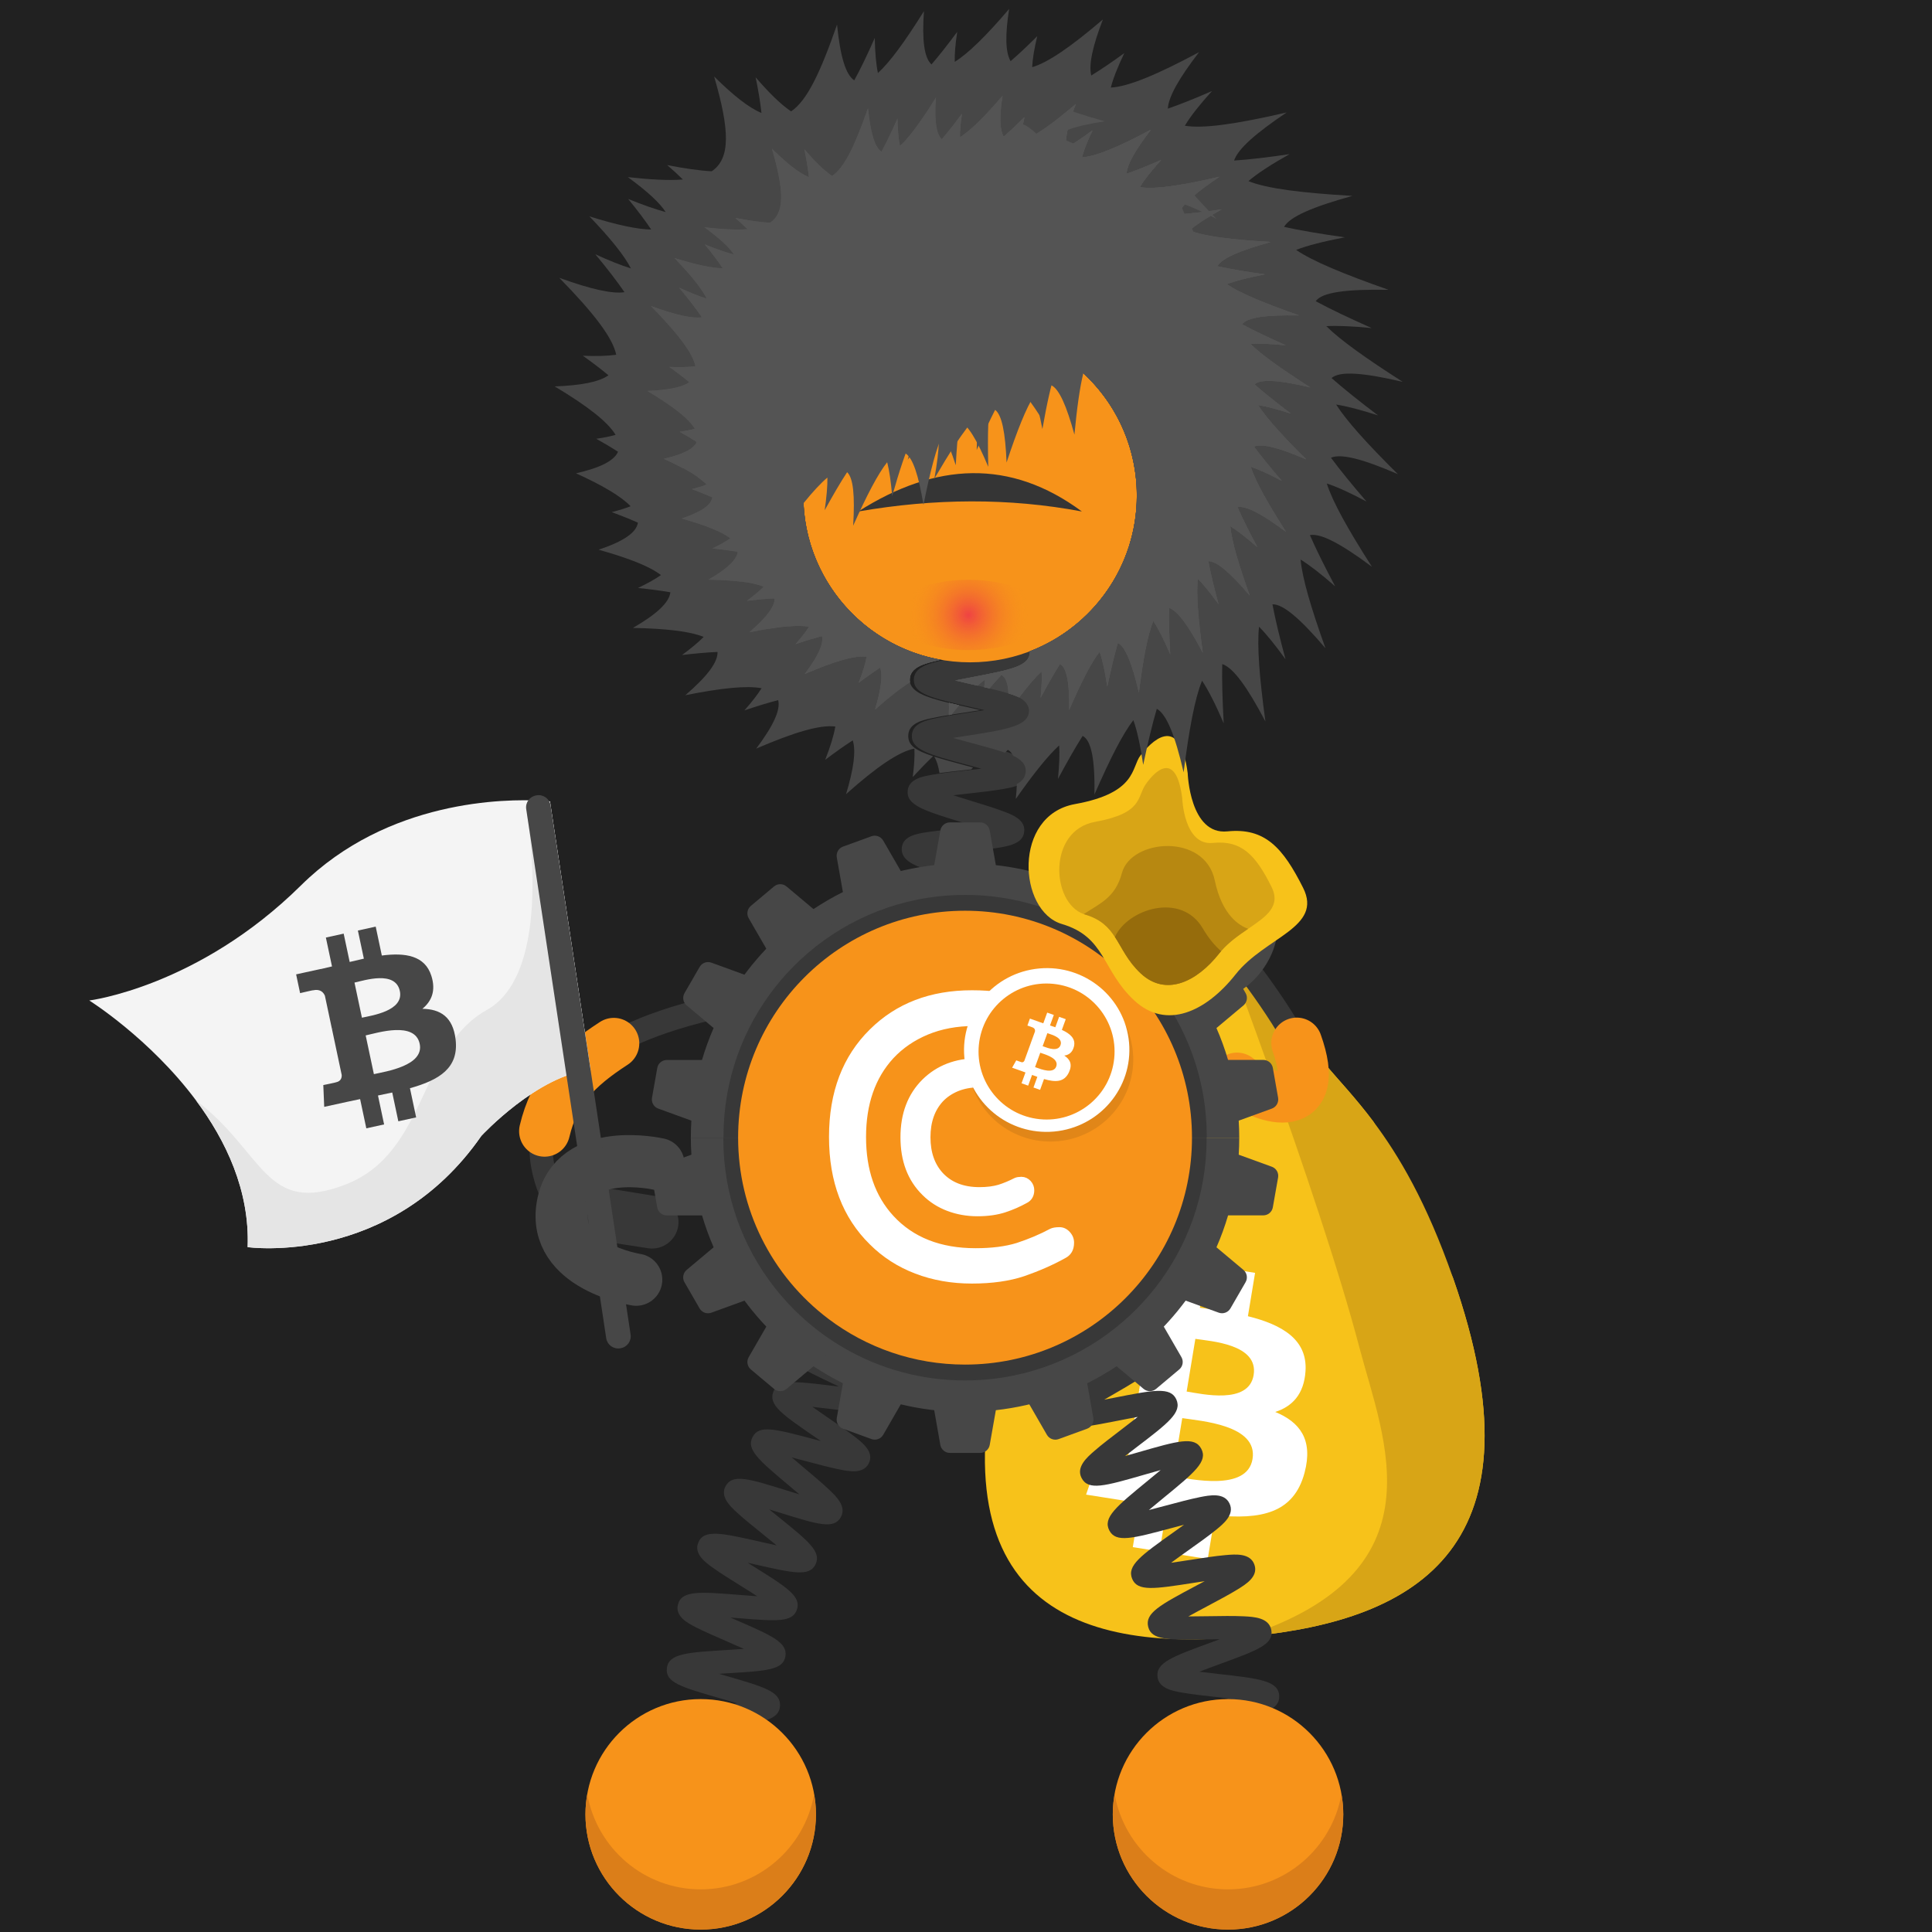 <svg width="1000" height="1000" viewBox="0 0 1000 1000" fill="none" xmlns="http://www.w3.org/2000/svg">
<rect width="1000" height="1000" fill="#212121"/>



<!-- next -->
<path d="M646.973 846.94C645.903 847.05 644.832 847.15 643.762 847.24C556.002 855.25 479.313 829.7 521.883 680.97C544.843 600.75 588.343 469.65 588.343 469.65L575.063 450.68C573.393 448.4 575.093 445.2 577.913 445.29C577.913 445.29 563.073 433.77 569.433 435.34C578.763 437.65 588.363 438.39 595.883 432.41L599.823 413.81C604.203 410.32 619.103 431.88 629.713 448.62C631.523 451.49 633.213 454.21 634.693 456.64C634.793 464.89 634.863 471.38 634.863 471.39C650.273 514.08 667.442 529.16 685.762 550.7C693.142 559.37 701.723 568.37 710.893 580.59C725.743 606.98 740.443 635.11 752.133 661.59C800.313 799.67 734.633 838.42 646.973 846.94Z" fill="#F7C21A"/>
<path d="M646.975 846.94C645.905 847.05 644.835 847.15 643.765 847.24C747.385 814.03 716.095 744.96 703.655 697.57C682.475 616.86 626.055 469.47 626.055 469.47L629.715 448.62L630.775 437.9C627.245 451.6 634.535 442.23 634.695 456.64C634.795 464.89 634.865 471.38 634.865 471.39C650.275 514.08 667.445 529.16 685.765 550.7C693.145 559.37 701.725 568.37 710.895 580.59C724.045 598.11 738.405 622.26 752.135 661.59C800.315 799.67 734.635 838.42 646.975 846.94Z" fill="#D8A516"/>
<path d="M606.529 466.12L584.139 437.54C584.139 437.54 583.759 438.45 577.479 438.1C571.209 437.75 571.209 437.75 565.499 436.79C564.349 436.6 585.109 447.88 584.529 448.93C584.089 449.73 600.689 468.12 600.689 468.12L606.529 466.12Z" fill="#3A3A3A"/>
<path d="M596.054 474.57L579.484 522.93L612.284 473.21L596.054 474.57Z" fill="#3A3A3A"/>
<path d="M649.553 460.61L589.173 472.69C586.783 473.17 584.463 471.62 583.983 469.23L583.923 468.93C583.443 466.54 584.993 464.22 587.383 463.74L647.763 451.66C650.153 451.18 652.473 452.73 652.953 455.12L653.013 455.42C653.493 457.81 651.943 460.14 649.553 460.61Z" fill="white"/>
<path d="M651.235 472.61L584.465 478.23C581.925 478.44 579.695 476.561 579.485 474.021C579.275 471.481 581.155 469.251 583.695 469.031L650.465 463.411C653.005 463.201 655.235 465.081 655.455 467.621C655.655 470.161 653.775 472.39 651.235 472.61Z" fill="white"/>
<path d="M624.041 503.57C629.041 491.86 630.251 479.67 625.451 467.51C624.511 465.14 626.271 462.57 628.821 462.65C630.991 462.71 632.821 462.87 633.021 463.51C639.641 477.59 639.271 493.18 632.451 507.14C631.521 508.71 628.181 509.24 625.831 508.18C624.081 507.39 623.291 505.34 624.041 503.57Z" fill="white"/>
<path d="M648.876 711.75C646.316 727.18 622.037 721.49 614.207 720.26L618.716 692.99C626.556 694.22 651.536 695.66 648.876 711.75ZM648.306 755.19C645.506 772.15 616.357 765.56 606.957 764.09L611.937 734.02C621.337 735.5 651.236 737.5 648.306 755.19ZM675.727 709.73C676.827 693.3 663.547 685.64 645.917 681.27L649.626 658.83L635.766 656.64L632.146 678.49C628.506 677.91 624.766 677.4 621.056 676.88L624.696 654.89L610.846 652.7L607.126 675.13C604.116 674.72 601.156 674.3 598.286 673.85L598.296 673.78L579.176 670.75L576.766 685.34C576.766 685.34 587.036 686.77 586.836 686.92C592.446 687.81 593.746 691.31 593.816 694.16L589.586 719.72C589.976 719.78 590.476 719.88 591.036 720.05C590.576 719.98 590.076 719.9 589.576 719.82L583.646 755.63C583.116 757.33 581.617 759.94 577.687 759.33C577.837 759.51 567.606 757.73 567.606 757.73L562.156 773.61L580.196 776.46C583.556 776.99 586.846 777.57 590.086 778.11L586.336 800.8L600.187 802.99L603.906 780.54C607.696 781.22 611.366 781.83 614.966 782.39L611.256 804.74L625.116 806.93L628.866 784.28C652.386 786.65 669.656 783.44 675.256 762.2C679.766 745.1 672.756 736.04 660.046 730.82C668.746 728.06 674.947 721.75 675.727 709.73Z" fill="white"/>
<path d="M641.184 495.46C641.184 495.46 762.624 647.33 566.844 512.49" stroke="#383838" stroke-width="12.035" stroke-miterlimit="10"/>
<path d="M671.193 539.899C684.433 576.989 656.183 570.629 640.273 558.009" stroke="#F7931A" stroke-width="26.366" stroke-miterlimit="10" stroke-linecap="round"/>
<path fill-rule="evenodd" clip-rule="evenodd" d="M631.67 487.109C636.09 481.079 634.81 472.489 628.84 468.029L612.02 456.059C605.99 451.639 597.4 452.919 592.94 458.889C588.52 464.919 589.79 473.509 595.77 477.969L612.59 489.939C618.67 494.409 627.25 493.139 631.67 487.109Z" fill="#383838"/>
<path d="M589.055 494.1C589.055 494.1 625.005 519.73 643.075 493.25C661.145 466.77 622.535 443.18 622.535 443.18" stroke="#474747" stroke-width="27" stroke-miterlimit="10" stroke-linecap="round" stroke-linejoin="round"/>
<path d="M287.484 621.959C287.484 621.959 230.374 529.009 432.174 512.479" stroke="#383838" stroke-width="12.035" stroke-miterlimit="10"/>
<path d="M281.867 585.509C286.867 564.459 298.118 552.739 317.708 540.029" stroke="#F7931A" stroke-width="26.366" stroke-miterlimit="10" stroke-linecap="round"/>
<path fill-rule="evenodd" clip-rule="evenodd" d="M301.844 627.189C302.884 619.789 309.785 614.519 317.185 615.499L339.385 619.099C346.785 620.139 352.054 627.039 351.074 634.439C350.034 641.839 343.135 647.109 335.735 646.129L315.335 642.979C307.865 641.939 300.804 634.589 301.844 627.189Z" fill="#383838"/>
<path d="M610.103 927.359C610.523 927.109 611.763 925.96 611.923 923.92L599.923 922.979C600.503 915.549 609.433 914.21 631.003 910.99C632.833 910.72 634.883 910.409 636.983 910.079C634.433 909.499 631.903 908.96 629.683 908.479C609.373 904.089 600.963 902.27 600.863 895.099C600.763 887.589 609.563 885.469 630.813 880.349C632.383 879.969 634.123 879.549 635.903 879.109C633.503 878.82 631.153 878.559 629.073 878.319C622.673 877.599 616.633 876.929 611.863 876.089C607.063 875.249 599.803 873.97 599.123 867.93C598.263 860.58 606.723 857.49 627.153 850.01C628.453 849.53 629.883 849.009 631.353 848.469C629.313 848.489 627.323 848.52 625.543 848.55C604.713 848.89 596.093 849.029 594.313 842.099C592.493 834.929 600.413 830.72 619.533 820.55C620.783 819.88 622.153 819.16 623.563 818.4C621.583 818.7 619.663 819 617.923 819.27C597.303 822.48 588.763 823.809 586.013 817.219C583.193 810.319 590.483 805.14 608.093 792.62C609.553 791.58 611.193 790.419 612.853 789.219C610.633 789.799 608.463 790.38 606.533 790.89C586.043 796.37 577.573 798.64 574.193 792.18C570.733 785.55 577.623 779.91 594.253 766.28C596.223 764.67 598.513 762.79 600.763 760.9C597.903 761.69 595.013 762.52 592.533 763.24C571.793 769.22 563.213 771.699 559.803 764.969C556.893 759.309 562.663 754.279 566.493 750.959C570.263 747.669 575.473 743.71 580.503 739.87C583.023 737.95 586.053 735.63 588.883 733.4C585.463 734.01 581.893 734.71 578.903 735.3C572.593 736.54 566.073 737.819 561.003 738.469C555.893 739.129 548.173 740.12 545.863 734.06C543.573 728.06 549.903 723.83 554.103 721.02C558.193 718.29 563.793 715.04 569.203 711.91C572.233 710.15 575.933 708.009 579.303 705.959C575.723 706.049 571.923 706.219 568.773 706.359C547.343 707.309 537.563 707.739 535.953 700.109C534.613 693.859 541.503 690.679 546.053 688.579C550.483 686.539 556.203 684.33 562.263 681.99C565.523 680.73 569.503 679.189 573.153 677.689C569.743 677.269 566.133 676.88 563.133 676.56C541.693 674.27 531.913 673.219 531.413 665.439C530.993 657.989 539.453 655.999 559.873 651.189C567.853 649.309 579.923 646.47 582.283 644.81C581.893 645.09 580.773 646.319 580.773 648.329H592.813C592.813 655.799 583.983 657.88 562.633 662.91C561.293 663.23 559.823 663.57 558.313 663.93C560.453 664.17 562.543 664.389 564.413 664.599C570.803 665.279 576.843 665.93 581.613 666.74C586.403 667.55 593.633 668.79 594.393 674.78C595.343 682.11 586.933 685.359 566.593 693.209C565.513 693.629 564.343 694.08 563.143 694.55C564.933 694.48 566.663 694.399 568.233 694.329C589.053 693.409 597.673 693.03 599.653 699.93C601.743 706.95 593.983 711.449 575.243 722.319C574.093 722.989 572.843 723.709 571.543 724.469C573.313 724.129 575.033 723.79 576.583 723.49C597.263 719.43 605.823 717.75 608.853 724.3C611.893 731.06 604.843 736.449 587.793 749.449C586.123 750.719 584.233 752.17 582.323 753.65C584.733 752.98 587.113 752.289 589.193 751.689C609.773 745.759 618.293 743.299 621.763 749.859C625.263 756.449 618.413 762.059 601.873 775.609C599.693 777.389 597.123 779.499 594.653 781.589C597.693 780.819 600.793 779.99 603.423 779.29C609.623 777.63 616.023 775.92 621.023 774.92C626.053 773.92 633.653 772.399 636.393 778.219C639.163 783.929 633.243 788.74 629.323 791.93C625.483 795.05 620.193 798.809 615.073 802.449C612.393 804.359 609.143 806.67 606.143 808.89C609.543 808.42 613.113 807.86 616.083 807.4C622.493 806.4 629.113 805.37 634.263 804.92C639.443 804.46 647.273 803.77 649.323 809.99C651.343 816.04 644.873 820.02 640.593 822.66C636.413 825.24 630.703 828.269 625.193 831.209C622.163 832.819 618.483 834.78 615.103 836.66C618.583 836.65 622.283 836.6 625.353 836.55C631.853 836.44 638.583 836.339 643.763 836.599C648.973 836.859 656.843 837.259 658.023 843.699C659.373 851.069 651.153 854.079 631.293 861.349C628.143 862.499 624.333 863.9 620.783 865.28C624.073 865.7 627.523 866.09 630.403 866.41C651.833 868.81 661.613 869.91 662.113 877.66C662.523 885.13 654.063 887.159 633.623 892.089C630.443 892.859 626.603 893.779 623.003 894.719C626.163 895.449 629.443 896.16 632.213 896.76C653.233 901.3 662.833 903.37 662.533 911.13C662.333 918.52 653.673 919.81 632.773 922.93C624.733 924.1 612.573 925.919 610.103 927.359Z" fill="#383838"/>
<path d="M507.265 627.51C504.755 621.58 510.996 616.81 515.126 613.65C519.276 610.48 524.896 606.73 530.336 603.11C532.286 601.81 534.536 600.31 536.776 598.79C533.626 599.33 530.416 599.93 527.686 600.44C521.566 601.58 515.246 602.76 510.396 603.35C505.466 603.96 498.006 604.87 495.726 599.07C492.946 591.93 500.706 587.01 519.446 575.14C521.466 573.86 523.806 572.38 526.116 570.88C522.796 571.35 519.395 571.87 516.515 572.32C510.115 573.31 504.066 574.25 499.226 574.7C494.286 575.16 486.806 575.85 484.746 569.94C482.586 563.87 489.175 559.45 493.535 556.53C497.925 553.59 503.826 550.17 509.526 546.87C511.666 545.63 514.176 544.18 516.626 542.72C513.086 543.02 509.426 543.39 506.336 543.7C499.926 544.35 493.866 544.96 489.046 545.15C484.096 545.35 476.616 545.64 474.906 539.6C472.726 532.08 481.755 527.71 501.535 518.13C503.925 516.97 506.746 515.61 509.486 514.24C505.616 514.16 501.496 514.16 498.096 514.15C491.666 514.14 485.595 514.14 480.805 513.84C475.845 513.53 468.366 513.07 467.356 506.82C466.046 499.05 475.525 495.95 496.305 489.15C499.085 488.24 502.416 487.15 505.576 486.06C501.836 485.37 497.825 484.72 494.515 484.17C488.285 483.15 481.855 482.09 477.015 480.98C472.045 479.84 464.536 478.11 464.626 471.63C464.626 465.24 472.166 463.56 477.146 462.46C482.026 461.38 488.495 460.36 494.765 459.39C497.725 458.93 501.246 458.38 504.616 457.8C501.636 456.88 498.576 455.98 495.976 455.22C489.716 453.38 483.246 451.48 478.356 449.7C473.466 447.91 466.085 445.21 466.765 438.79C467.385 432.63 474.766 431.5 479.656 430.74C484.456 430 490.536 429.45 496.976 428.86C499.586 428.62 502.616 428.34 505.626 428.03C503.416 427.34 501.236 426.67 499.316 426.08C477.966 419.53 469.136 416.82 469.816 409.23C470.436 403.1 477.686 401.85 482.486 401.01C487.216 400.19 493.226 399.52 499.586 398.81C502.116 398.53 505.036 398.2 507.946 397.85C505.836 397.27 503.756 396.71 501.916 396.22C480.466 390.46 471.586 388.07 471.976 380.49C472.326 374.33 479.586 372.77 484.386 371.73C489.126 370.71 495.156 369.79 501.546 368.81C503.966 368.44 506.745 368.02 509.535 367.56C507.395 367.06 505.286 366.58 503.416 366.16C481.826 361.26 472.896 359.23 472.996 351.68C473.166 345.48 480.366 343.64 485.126 342.42C489.856 341.21 496.156 340.01 502.246 338.84C510.316 337.3 522.506 334.97 524.936 333.42C524.496 333.7 523.246 334.98 523.246 337.13H535.285C535.285 344.78 526.276 346.5 504.506 350.66C502.106 351.12 499.326 351.65 496.566 352.21C499.846 353 503.226 353.77 506.086 354.42C512.396 355.85 518.355 357.21 523.015 358.57C527.755 359.96 534.926 362.05 534.746 368.25C534.446 375.96 525.346 377.35 503.366 380.71C500.966 381.08 498.176 381.5 495.416 381.95C498.726 382.89 502.156 383.81 505.046 384.59C511.276 386.26 517.156 387.84 521.736 389.38C526.406 390.95 533.476 393.32 533.026 399.52C532.526 406.02 524.696 407.42 519.526 408.34C514.296 409.28 507.496 410.04 500.916 410.77C498.646 411.02 496.036 411.31 493.416 411.63C496.656 412.68 500.006 413.71 502.846 414.58C508.976 416.46 514.766 418.24 519.256 419.92C523.846 421.64 530.776 424.24 530.146 430.37C529.356 437.99 520.196 438.82 498.066 440.85C496.156 441.02 494.005 441.22 491.805 441.44C494.435 442.24 497.066 443.01 499.356 443.68C505.326 445.43 511.486 447.24 516.096 448.91C520.736 450.59 527.735 453.12 527.305 459.23C526.815 466.57 517.976 467.95 496.616 471.29C495.596 471.45 494.496 471.62 493.366 471.8C494.446 471.98 495.476 472.15 496.456 472.31C517.766 475.81 526.586 477.25 527.166 484.52C527.666 491.56 520.145 494.02 500.035 500.6C498.595 501.07 497.016 501.59 495.386 502.13C496.326 502.13 497.246 502.13 498.106 502.13C520.326 502.16 529.516 502.17 531.246 509.45C532.896 516.34 525.785 519.78 506.785 528.98C504.745 529.97 502.436 531.09 500.096 532.24C501.866 532.07 503.586 531.9 505.136 531.74C527.246 529.51 536.396 528.58 538.726 535.78C540.656 541.56 534.476 545.66 530.396 548.36C526.376 551.02 521.125 554.07 515.555 557.29C513.435 558.52 511.006 559.93 508.576 561.36C510.716 561.04 512.806 560.72 514.666 560.43C536.576 557.04 545.636 555.63 548.296 562.72C550.476 568.47 544.436 572.84 540.446 575.73C536.506 578.58 531.346 581.85 525.876 585.31C523.726 586.67 521.245 588.24 518.785 589.84C521.135 589.42 523.446 588.99 525.476 588.61C547.156 584.57 556.126 582.9 558.986 589.9C561.336 595.64 555.376 600.17 551.426 603.16C547.536 606.12 542.186 609.68 537.006 613.12C530.186 617.66 519.876 624.53 518.236 626.89C518.536 626.46 519.186 624.79 518.356 622.81L507.265 627.51Z" fill="#383838"/>
<path d="M355.062 930.65C355.602 930.26 356.672 928.8 356.532 926.79L344.522 927.6C344.092 921.25 351.322 918.84 356.112 917.24C360.852 915.66 367.112 914.02 373.152 912.43C375.482 911.82 378.212 911.1 380.892 910.37C377.712 909.72 374.422 909.1 371.642 908.58C351.682 904.82 343.422 903.27 343.422 895.98C343.422 888.31 352.782 886.68 373.282 883.09C375.742 882.66 378.622 882.15 381.452 881.63C378.242 880.64 374.892 879.67 372.072 878.86C352.512 873.19 344.412 870.85 345.152 863.55C345.982 855.89 355.452 855.31 376.202 854.04C378.852 853.88 381.982 853.69 385.022 853.46C381.812 852 378.412 850.52 375.572 849.29C369.842 846.8 364.432 844.45 360.252 842.32C356.162 840.23 349.322 836.73 350.882 830.58C352.722 823.11 362.202 823.87 382.972 825.54C385.662 825.76 388.852 826.01 391.942 826.22C388.972 824.29 385.802 822.31 383.172 820.67C378.082 817.5 372.822 814.22 368.992 811.47C365.242 808.79 358.962 804.29 361.442 798.43C364.302 791.38 373.532 793.47 393.752 798.06C396.222 798.62 399.132 799.28 401.982 799.89C399.512 797.84 396.942 795.77 394.762 794.02C390.052 790.22 385.172 786.3 381.652 783.07C378.022 779.74 372.542 774.72 375.582 769.18C379.162 762.73 387.372 765.29 407.202 771.46C409.202 772.08 411.472 772.79 413.782 773.49C411.972 771.94 410.162 770.43 408.582 769.1C392.692 755.75 386.112 750.22 389.552 743.75C392.882 737.4 401.072 739.58 420.882 744.83C422.142 745.16 423.502 745.53 424.922 745.9C423.912 745.21 422.942 744.54 422.032 743.92C404.822 732.11 397.702 727.23 400.252 720.45C402.682 713.86 410.932 714.86 430.872 717.28C431.942 717.41 433.102 717.55 434.292 717.69C433.672 717.4 433.072 717.11 432.492 716.84C413.982 708.11 405.542 704.13 406.992 696.95C408.412 690.07 416.682 689.73 436.672 688.92C438.012 688.87 439.472 688.81 440.972 688.74C440.082 688.47 439.222 688.21 438.402 687.97C418.142 681.89 409.752 679.38 410.142 672.05C410.552 664.97 418.732 663.54 438.512 660.08C446.202 658.73 457.822 656.7 460.192 655.26C459.612 655.61 458.422 657 458.422 659.04H470.462C470.462 666.71 461.102 668.34 440.592 671.93C438.052 672.38 435.042 672.9 432.122 673.45C435.442 674.51 438.942 675.56 441.862 676.43C447.822 678.22 453.462 679.91 457.842 681.53C462.142 683.12 469.332 685.78 468.502 692.06C467.582 699.69 458.052 700.08 437.152 700.93C434.422 701.04 431.162 701.18 428.032 701.35C431.272 702.95 434.742 704.59 437.622 705.95C443.022 708.5 448.612 711.13 452.722 713.4C456.742 715.62 463.462 719.33 461.732 725.42C459.552 732.88 450.112 731.73 429.422 729.22C426.742 728.89 423.562 728.51 420.482 728.18C423.312 730.19 426.332 732.26 428.842 733.99C433.812 737.4 438.962 740.93 442.702 743.87C446.562 746.9 452.402 751.48 449.792 757.22C447.052 763.06 439.642 761.6 434.732 760.63C429.922 759.68 423.752 758.05 417.792 756.46C415.402 755.83 412.602 755.08 409.832 754.38C412.062 756.3 414.362 758.24 416.322 759.88C420.992 763.8 425.822 767.86 429.322 771.21C432.882 774.62 438.272 779.77 435.222 785.26C431.652 791.68 423.452 789.13 403.622 782.95C401.932 782.42 400.052 781.84 398.112 781.25C399.582 782.45 401.022 783.61 402.312 784.65C418.572 797.74 425.292 803.16 422.112 809.73C418.962 816.12 410.802 814.27 391.092 809.81C389.822 809.52 388.442 809.21 387.002 808.89C387.882 809.44 388.732 809.97 389.532 810.47C407.352 821.59 414.732 826.19 412.492 833.11C410.252 839.82 401.982 839.16 382.012 837.55C380.762 837.45 379.402 837.34 378.002 837.23C378.822 837.59 379.622 837.93 380.372 838.26C399.762 846.68 407.782 850.16 406.512 857.39C405.282 864.33 396.992 864.84 376.942 866.06C375.462 866.15 373.842 866.25 372.162 866.36C373.302 866.69 374.402 867.01 375.422 867.31C395.722 873.19 404.132 875.62 403.742 882.99C403.332 890.07 395.142 891.5 375.362 894.96C373.612 895.27 371.652 895.61 369.642 895.97C371.122 896.25 372.562 896.52 373.872 896.77C394.692 900.69 403.312 902.31 403.602 909.7C403.912 916.83 395.802 918.96 376.212 924.09C368.682 926.05 357.302 929.03 355.062 930.65Z" fill="#383838"/>
<path d="M641.428 588.83V588.86H616.908L615.388 589.42L615.288 588.86H383.718L383.618 589.42L382.098 588.86H357.578V588.83C357.578 585.88 357.668 582.95 357.848 580.04C358.508 569.2 360.388 558.69 363.348 548.64C365.018 542.97 367.028 537.45 369.368 532.1C371.438 527.35 373.768 522.74 376.328 518.27C379.068 513.5 382.068 508.9 385.328 504.5C385.898 503.72 386.478 502.96 387.068 502.2C390.058 498.32 393.248 494.6 396.628 491.05C403.958 483.34 412.148 476.45 421.048 470.54C425.918 467.31 430.998 464.36 436.268 461.74C437.668 461.04 439.079 460.37 440.499 459.72C440.889 459.54 441.288 459.36 441.688 459.18C441.688 459.18 441.688 459.18 441.698 459.18C442.488 458.82 443.298 458.47 444.098 458.13C444.148 458.11 444.198 458.09 444.258 458.06C444.788 457.84 445.318 457.61 445.858 457.4C452.428 454.72 459.228 452.52 466.238 450.83C466.828 450.69 467.418 450.55 468.008 450.42C473.088 449.27 478.278 448.39 483.548 447.8C488.778 447.21 494.109 446.91 499.499 446.91C504.889 446.91 510.208 447.21 515.448 447.8C516.268 447.89 517.088 447.99 517.898 448.09C522.938 448.74 527.898 449.66 532.758 450.83C543.248 453.35 553.288 457.03 562.718 461.74C566.778 463.76 570.718 465.97 574.548 468.35C574.938 468.59 575.318 468.83 575.698 469.08C576.068 469.31 576.438 469.55 576.808 469.79C577.158 470.02 577.518 470.25 577.868 470.48C577.898 470.5 577.918 470.52 577.948 470.53C578.548 470.93 579.139 471.33 579.729 471.74C587.939 477.38 595.528 483.85 602.368 491.05C605.738 494.59 608.918 498.3 611.898 502.17C612.498 502.94 613.088 503.72 613.658 504.51C616.908 508.89 619.908 513.47 622.628 518.23C625.208 522.71 627.548 527.34 629.628 532.11C631.968 537.46 633.978 542.98 635.648 548.65C638.618 558.7 640.498 569.21 641.148 580.05C641.338 582.95 641.428 585.88 641.428 588.83Z" fill="#474747"/>
<path d="M520.207 474.81H478.797L486.717 429.84C487.137 427.44 489.227 425.68 491.667 425.68H507.327C509.767 425.68 511.857 427.43 512.277 429.84L520.207 474.81Z" fill="#474747"/>
<path d="M479.965 474.61L441.055 488.77L433.115 443.8C432.695 441.4 434.055 439.03 436.345 438.2L451.055 432.85C453.345 432.01 455.915 432.95 457.135 435.06L479.965 474.61Z" fill="#474747"/>
<path d="M442.079 488.18L410.359 514.8L387.519 475.26C386.299 473.15 386.769 470.46 388.639 468.89L400.629 458.83C402.499 457.26 405.229 457.26 407.099 458.83L442.079 488.18Z" fill="#474747"/>
<path d="M411.114 513.89L390.415 549.75L355.424 520.41C353.554 518.84 353.074 516.15 354.304 514.04L362.134 500.48C363.354 498.37 365.914 497.43 368.214 498.27L411.114 513.89Z" fill="#474747"/>
<path d="M390.817 548.65L390.717 549.24L390.467 550.61L384.227 586.04L383.727 588.83L383.717 588.86L383.617 589.42L382.097 588.86L382.007 588.83L374.507 586.1L358.357 580.23L357.857 580.04L340.707 573.81C338.417 572.98 337.047 570.61 337.477 568.21L340.197 552.79C340.617 550.39 342.707 548.64 345.157 548.64L363.367 548.65H363.767L380.907 548.66H390.817V548.65Z" fill="#474747"/>
<path d="M383.724 588.829V588.869H383.714L383.614 589.419L382.094 588.869H381.914L382.004 588.829L383.614 588.239L383.724 588.829Z" fill="#474747"/>
<path d="M617.093 588.869H616.914L615.383 589.419L615.283 588.869H615.273L615.283 588.829L615.383 588.239L617.003 588.829L617.093 588.869Z" fill="#474747"/>
<path d="M658.303 573.809L641.153 580.039L640.743 580.189L624.603 586.059L617.003 588.819L616.913 588.849L615.393 589.409L615.293 588.849V588.819L614.803 586.059L608.543 550.579L608.303 549.219L608.203 548.629H618.213L635.343 548.619H635.653L653.863 548.609C656.303 548.609 658.403 550.359 658.823 552.759L661.543 568.179C661.963 570.609 660.593 572.979 658.303 573.809Z" fill="#474747"/>
<path d="M608.606 549.75L587.906 513.89L630.816 498.26C633.106 497.42 635.676 498.36 636.896 500.47L644.727 514.03C645.947 516.14 645.476 518.83 643.606 520.4L608.606 549.75Z" fill="#474747"/>
<path d="M588.657 514.8L556.938 488.18L591.907 458.82C593.777 457.25 596.507 457.25 598.377 458.82L610.367 468.88C612.237 470.45 612.707 473.14 611.487 475.25L588.657 514.8Z" fill="#474747"/>
<path d="M557.957 488.77L519.047 474.61L541.867 435.06C543.087 432.95 545.647 432.01 547.947 432.85L562.657 438.2C564.947 439.04 566.317 441.4 565.887 443.8L557.957 488.77Z" fill="#474747"/>
<path d="M624.616 588.259C624.616 588.449 624.616 588.639 624.606 588.829H374.486C374.476 588.639 374.477 588.449 374.477 588.259C374.477 559.059 384.486 532.199 401.256 510.909C405.216 505.879 409.556 501.159 414.236 496.799C434.596 477.799 461.306 465.519 490.826 463.499C493.696 463.289 496.606 463.199 499.536 463.199C509.346 463.199 518.896 464.329 528.056 466.469C549.676 471.509 569.146 482.169 584.836 496.809C589.516 501.169 593.856 505.889 597.826 510.919C614.606 532.199 624.616 559.059 624.616 588.259Z" fill="#383838"/>
<path d="M357.578 588.88V588.85H382.098L382.988 589.56L383.718 588.85H615.288L616.098 590.59L616.908 588.85H641.428V588.88C641.428 591.83 641.338 594.76 641.158 597.67C640.498 608.51 638.618 619.02 635.658 629.07C633.988 634.74 631.978 640.26 629.638 645.61C627.568 650.36 625.238 654.97 622.678 659.44C619.938 664.21 616.938 668.81 613.678 673.21C613.108 673.99 612.528 674.75 611.938 675.51C608.948 679.39 605.758 683.11 602.378 686.66C595.048 694.37 586.858 701.26 577.958 707.17C573.089 710.4 568.008 713.35 562.738 715.97C561.338 716.67 559.928 717.34 558.508 717.99C558.118 718.17 557.718 718.35 557.318 718.53C556.528 718.89 555.718 719.24 554.918 719.58C554.868 719.6 554.818 719.62 554.758 719.65C554.228 719.87 553.698 720.1 553.158 720.31C546.588 722.99 539.788 725.19 532.778 726.88C532.188 727.02 531.598 727.16 531.008 727.29C525.928 728.44 520.738 729.32 515.468 729.91C510.238 730.5 504.908 730.8 499.518 730.8C494.128 730.8 488.808 730.5 483.568 729.91C482.748 729.82 481.928 729.72 481.118 729.62C476.078 728.97 471.118 728.05 466.258 726.88C455.768 724.36 445.728 720.68 436.298 715.97C432.238 713.95 428.298 711.74 424.468 709.36C424.078 709.12 423.698 708.88 423.318 708.63C422.948 708.4 422.578 708.16 422.208 707.92C421.858 707.69 421.498 707.46 421.148 707.23C421.118 707.21 421.098 707.19 421.068 707.18C420.468 706.78 419.878 706.38 419.288 705.97C411.078 700.33 403.488 693.86 396.648 686.66C393.278 683.12 390.098 679.41 387.118 675.54C386.518 674.77 385.928 673.99 385.358 673.2C382.108 668.82 379.108 664.24 376.388 659.49C373.808 655.01 371.468 650.38 369.388 645.61C367.048 640.26 365.038 634.74 363.368 629.07C360.398 619.02 358.518 608.51 357.868 597.67C357.678 594.76 357.578 591.83 357.578 588.88Z" fill="#474747"/>
<path d="M478.797 702.9H520.207L512.287 747.87C511.867 750.27 509.777 752.03 507.327 752.03H491.667C489.227 752.03 487.137 750.28 486.707 747.87L478.797 702.9Z" fill="#474747"/>
<path d="M519.047 703.099L557.957 688.939L565.897 733.91C566.317 736.31 564.957 738.68 562.667 739.51L547.957 744.87C545.667 745.71 543.097 744.77 541.877 742.66L519.047 703.099Z" fill="#474747"/>
<path d="M556.938 689.53L588.657 662.91L611.498 702.45C612.718 704.56 612.247 707.25 610.377 708.82L598.387 718.88C596.517 720.45 593.787 720.45 591.917 718.88L556.938 689.53Z" fill="#474747"/>
<path d="M587.898 663.81L608.598 627.95L643.588 657.29C645.458 658.86 645.928 661.55 644.708 663.66L636.878 677.22C635.658 679.33 633.098 680.27 630.798 679.43L587.898 663.81Z" fill="#474747"/>
<path d="M608.195 629.06L608.295 628.47L608.545 627.1L614.785 591.67L615.285 588.88L615.295 588.85L616.325 593.13L616.916 588.85L617.005 588.88L624.505 591.61L640.655 597.48L641.155 597.67L658.305 603.9C660.595 604.73 661.965 607.1 661.535 609.5L658.815 624.92C658.395 627.32 656.305 629.07 653.855 629.07L635.646 629.06H635.246L618.105 629.05H608.195V629.06Z" fill="#474747"/>
<path d="M615.283 588.88L615.273 588.84H615.283L616.104 590.39L616.914 588.84H617.093L617.003 588.88L615.383 589.46L615.283 588.88Z" fill="#474747"/>
<path d="M381.914 588.84H382.094L382.554 589.95L383.714 588.84H383.724V588.88L383.614 589.46L382.004 588.88L381.914 588.84Z" fill="#474747"/>
<path d="M340.706 603.899L357.856 597.669L358.266 597.519L374.406 591.649L382.006 588.889L382.096 588.859L382.676 590.669L383.716 588.859L383.726 588.889L384.206 591.649L390.466 627.129L390.706 628.489L390.806 629.079H380.796L363.666 629.089H363.356L345.146 629.099C342.706 629.099 340.606 627.349 340.186 624.949L337.466 609.529C337.046 607.089 338.416 604.729 340.706 603.899Z" fill="#474747"/>
<path d="M390.404 627.96L411.104 663.82L368.194 679.45C365.904 680.29 363.334 679.35 362.114 677.24L354.284 663.68C353.064 661.57 353.534 658.88 355.404 657.31L390.404 627.96Z" fill="#474747"/>
<path d="M410.356 662.91L442.076 689.53L407.106 718.89C405.236 720.46 402.506 720.46 400.636 718.89L388.646 708.83C386.776 707.26 386.306 704.57 387.526 702.46L410.356 662.91Z" fill="#474747"/>
<path d="M441.055 688.939L479.965 703.099L457.146 742.65C455.926 744.76 453.365 745.699 451.065 744.859L436.355 739.5C434.065 738.66 432.695 736.3 433.125 733.9L441.055 688.939Z" fill="#474747"/>
<path d="M374.398 589.45C374.398 589.26 374.398 589.07 374.408 588.88H624.528C624.538 589.07 624.538 589.26 624.538 589.45C624.538 618.65 614.528 645.51 597.758 666.8C593.798 671.83 589.458 676.55 584.778 680.91C564.418 699.91 537.708 712.19 508.188 714.21C505.318 714.42 502.409 714.51 499.479 714.51C489.669 714.51 480.118 713.38 470.958 711.24C449.338 706.2 429.868 695.54 414.178 680.9C409.498 676.54 405.158 671.82 401.188 666.79C384.398 645.51 374.398 618.65 374.398 589.45Z" fill="#383838"/>
<path d="M616.967 588.85C616.967 653.72 564.377 706.31 499.507 706.31C472.957 706.31 448.467 697.5 428.797 682.65C414.237 671.66 402.317 657.35 394.167 640.86C386.407 625.18 382.047 607.52 382.047 588.85C382.047 523.98 434.637 471.39 499.507 471.39C564.377 471.39 616.967 523.98 616.967 588.85Z" fill="#F7931A"/>
<path fill-rule="evenodd" clip-rule="evenodd" d="M543.614 636C544.774 635.46 546.334 635.18 548.374 635.18C550.414 635.18 552.184 636 553.684 637.63C555.184 639.26 555.934 641.099 555.934 643.209C555.934 647.019 554.374 649.669 551.304 651.24C544.704 654.91 537.564 657.97 530.084 660.56C522.534 663.08 513.484 664.37 503.014 664.37C492.544 664.37 482.744 662.669 473.704 659.199C464.654 655.729 456.834 650.699 450.244 644.099C436.164 630.289 429.094 611.729 429.094 588.459C429.094 565.199 436.164 546.699 450.244 532.829C463.914 519.289 481.534 512.56 503.094 512.56C513.504 512.56 522.474 513.85 530.024 516.37C537.574 518.89 543.354 521.269 547.364 523.439C551.374 525.619 553.824 527.39 554.644 528.75C555.464 530.11 555.934 531.809 555.934 533.849C555.934 535.889 555.184 537.729 553.684 539.359C552.184 540.989 550.424 541.81 548.374 541.81C546.334 541.81 544.774 541.54 543.614 540.99C537.974 538 532.184 535.62 526.274 533.78C520.354 531.94 513.014 531.06 504.174 531.06C495.334 531.06 487.374 532.559 480.304 535.479C473.164 538.469 467.244 542.549 462.414 547.719C452.964 557.989 448.264 571.59 448.264 588.53C448.264 605.47 452.954 619.069 462.414 629.339C472.684 640.499 486.904 646.069 504.924 646.069C513.224 646.069 520.364 645.189 526.284 643.349C532.264 641.369 538.044 638.99 543.614 636Z" fill="white"/>
<path fill-rule="evenodd" clip-rule="evenodd" d="M526.276 612.459C526.816 612.189 527.636 612.05 528.656 612.05C529.676 612.05 530.556 612.46 531.306 613.27C532.056 614.09 532.396 615.04 532.396 616.06C532.396 617.96 531.646 619.329 530.086 620.069C526.756 621.909 523.216 623.469 519.476 624.699C515.736 625.919 511.176 626.599 505.946 626.599C500.706 626.599 495.816 625.71 491.326 624.01C486.836 622.31 482.896 619.789 479.556 616.459C472.486 609.519 469.016 600.27 469.016 588.64C469.016 577.01 472.556 567.759 479.556 560.819C486.426 554.089 495.196 550.689 506.016 550.689C511.256 550.689 515.746 551.299 519.486 552.599C523.226 553.889 526.156 555.05 528.126 556.14C530.166 557.23 531.326 558.11 531.796 558.79C532.206 559.47 532.406 560.29 532.406 561.31C532.406 562.33 532.066 563.21 531.316 564.03C530.566 564.85 529.686 565.25 528.666 565.25C527.646 565.25 526.826 565.109 526.286 564.839C523.496 563.339 520.576 562.19 517.646 561.24C514.726 560.29 510.976 559.88 506.626 559.88C502.276 559.88 498.256 560.63 494.656 562.12C491.116 563.62 488.126 565.66 485.746 568.24C481.056 573.41 478.676 580.21 478.676 588.64C478.676 597.07 481.056 603.87 485.746 609.04C490.916 614.62 497.986 617.4 506.966 617.4C511.116 617.4 514.656 616.93 517.646 616.04C520.566 615.12 523.486 613.889 526.276 612.459Z" fill="white" stroke="white" stroke-width="5.873"/>
<path fill-rule="evenodd" clip-rule="evenodd" d="M614.752 400.2C614.752 400.2 615.802 432.31 635.312 430.32C654.822 428.33 664.072 438.86 674.472 459.5C684.872 480.15 654.841 484.95 639.571 504.31C624.301 523.66 603.642 533.33 586.962 517.72C570.282 502.12 572.312 484.97 549.642 478.27C526.972 471.57 524.132 422.02 556.382 416.2C588.632 410.38 585.491 397.22 590.321 391C595.151 384.77 610.492 367.83 614.752 400.2Z" fill="#F7C21A"/>
<path fill-rule="evenodd" clip-rule="evenodd" d="M646.067 480.74C640.907 484.26 635.277 488.15 631.087 493.46C619.287 508.42 603.327 515.88 590.437 503.83C577.547 491.77 579.117 478.52 561.607 473.35C561.387 473.28 561.167 473.21 560.947 473.13C544.047 467.2 542.217 429.83 566.807 425.39C591.727 420.89 588.407 412.57 593.037 405.92C597.667 399.27 608.617 388.02 611.907 413.03C611.907 413.03 612.717 437.84 627.787 436.3C642.867 434.76 650.017 442.89 658.047 458.85C663.227 469.13 655.427 474.33 646.067 480.74Z" fill="#D8A516"/>
<path fill-rule="evenodd" clip-rule="evenodd" d="M646.065 480.74C641.285 484 636.105 487.58 632.035 492.31C631.715 492.68 631.395 493.07 631.085 493.46C619.285 508.42 603.326 515.88 590.436 503.83C583.576 497.41 580.815 490.66 577.085 484.96C573.815 479.96 569.805 475.77 561.605 473.35C561.385 473.28 561.165 473.21 560.945 473.13C569.455 467.52 577.316 464.6 580.706 451.86C585.396 434.22 623.605 430.97 628.785 455.75C632.535 473.7 641.445 479.11 646.065 480.74Z" fill="#B78811"/>
<path fill-rule="evenodd" clip-rule="evenodd" d="M632.036 492.31C631.716 492.68 631.396 493.07 631.086 493.46C619.286 508.42 603.326 515.88 590.436 503.83C583.576 497.41 580.816 490.66 577.086 484.96C583.656 470.45 611.406 461.59 622.496 480.44C625.656 485.81 628.916 489.62 632.036 492.31Z" fill="#966C0C"/>
<path d="M329.306 662.37C329.306 662.37 285.666 655.66 291.186 624.08C296.706 592.5 340.826 602.52 340.826 602.52" stroke="#474747" stroke-width="27" stroke-miterlimit="10" stroke-linecap="round" stroke-linejoin="round"/>
<path fill-rule="evenodd" clip-rule="evenodd" d="M284.673 414.81L305.693 553.81C278.383 556.31 249.133 587.95 249.133 587.95C201.953 655.92 128.183 645.51 128.183 645.51C129.303 616.26 116.923 590.31 101.463 569.57C77.523 537.46 46.203 517.85 46.203 517.85C46.203 517.85 102.603 510.86 155.793 458.27C200.843 413.72 262.053 413.46 279.723 414.43C282.903 414.6 284.673 414.81 284.673 414.81Z" fill="#F4F4F4"/>
<path fill-rule="evenodd" clip-rule="evenodd" d="M284.671 414.81L305.691 553.81C278.381 556.31 249.131 587.95 249.131 587.95C201.951 655.92 128.181 645.51 128.181 645.51C129.301 616.26 116.921 590.31 101.461 569.57C136.881 596.58 137.211 629.45 179.181 612.97C221.161 596.48 216.891 542.28 251.951 522.77C287.031 503.25 272.731 421.16 272.731 421.16L279.711 414.43C282.901 414.6 284.671 414.81 284.671 414.81Z" fill="#E5E5E5"/>
<path fill-rule="evenodd" clip-rule="evenodd" d="M321.167 697.84L320.867 697.89C317.467 698.4 314.297 696.06 313.777 692.66L272.367 418.78C271.857 415.38 274.197 412.21 277.597 411.69L277.897 411.64C281.297 411.13 284.467 413.47 284.987 416.87L326.397 690.75C326.907 694.16 324.567 697.33 321.167 697.84Z" fill="#474747"/>
<path d="M206.954 512.94C209.134 523.23 192.533 525.61 187.333 526.76L183.483 508.58C188.683 507.43 204.674 502.21 206.954 512.94ZM217.233 540.27C219.633 551.57 199.773 554.59 193.523 555.97L189.273 535.93C195.523 534.56 214.733 528.48 217.233 540.27ZM223.273 505.1C219.943 494.55 209.753 493 197.633 494.58L194.463 479.62L185.244 481.64L188.333 496.2C185.913 496.73 183.444 497.32 180.994 497.91L177.883 483.25L168.673 485.27L171.843 500.22C169.853 500.7 167.904 501.17 165.994 501.59L165.983 501.54L153.273 504.33L155.333 514.05C155.333 514.05 162.113 512.43 162.023 512.58C165.753 511.76 167.423 513.64 168.173 515.41L171.783 532.45C172.043 532.39 172.383 532.33 172.773 532.3C172.463 532.37 172.133 532.44 171.803 532.51L176.863 556.38C176.943 557.58 176.643 559.58 174.043 560.16C174.183 560.24 167.343 561.63 167.343 561.63L167.813 572.91L179.803 570.28C182.033 569.79 184.244 569.35 186.394 568.89L189.604 584.02L198.813 582L195.644 567.03C198.184 566.53 200.633 566.01 203.023 565.48L206.173 580.38L215.394 578.36L212.193 563.26C227.503 558.98 237.523 552.74 235.823 538.07C234.453 526.26 227.853 522.3 218.613 522.15C223.383 518.28 225.723 512.81 223.273 505.1Z" fill="#474747"/>



<!-- next -->
<path d="M362.681 998.74C395.621 998.74 422.331 972.03 422.331 939.09C422.331 906.15 395.621 879.44 362.681 879.44C329.741 879.44 303.031 906.15 303.031 939.09C303.031 972.03 329.741 998.74 362.681 998.74Z" fill="#F7931A"/>
<path fill-rule="evenodd" clip-rule="evenodd" d="M362.681 977.93C333.301 977.93 308.951 956.64 303.981 928.69C303.371 932.09 303.031 935.56 303.031 939.1C303.031 972.02 329.761 998.75 362.681 998.75C395.601 998.75 422.331 972.02 422.331 939.1C422.331 935.56 421.991 932.09 421.381 928.69C416.481 956.64 392.071 977.93 362.681 977.93Z" fill="#DB7E19"/>
<path d="M635.619 998.74C668.559 998.74 695.269 972.03 695.269 939.09C695.269 906.15 668.559 879.44 635.619 879.44C602.679 879.44 575.969 906.15 575.969 939.09C575.969 972.03 602.679 998.74 635.619 998.74Z" fill="#F7931A"/>
<path fill-rule="evenodd" clip-rule="evenodd" d="M635.625 977.93C606.245 977.93 581.894 956.64 576.934 928.69C576.324 932.09 575.984 935.56 575.984 939.1C575.984 972.02 602.714 998.75 635.634 998.75C668.554 998.75 695.284 972.02 695.284 939.1C695.284 935.56 694.944 932.09 694.334 928.69C689.354 956.64 665.005 977.93 635.625 977.93Z" fill="#DB7E19"/>



<!-- next -->
<path d="M502.107 342.82C549.777 342.82 588.417 304.18 588.417 256.51C588.417 208.84 549.777 170.2 502.107 170.2C454.437 170.2 415.797 208.84 415.797 256.51C415.797 304.18 454.437 342.82 502.107 342.82Z" fill="#F7931A"/>
<path d="M502.11 191.56C523.3 191.56 540.47 185.5 540.47 178.03C540.47 170.56 523.3 164.5 502.11 164.5C480.92 164.5 463.75 170.56 463.75 178.03C463.75 185.5 480.92 191.56 502.11 191.56Z" fill="#353535"/>
<path d="M502.109 89.27V178.03" stroke="#353535" stroke-width="12.035" stroke-miterlimit="10"/>
<path d="M501.227 116C516.477 116 528.837 103.64 528.837 88.39C528.837 73.14 516.477 60.78 501.227 60.78C485.977 60.78 473.617 73.14 473.617 88.39C473.607 103.64 485.977 116 501.227 116Z" fill="#F7931A"/>



<!-- next -->
<path d="M501.233 336.51C523.165 336.51 540.943 328.357 540.943 318.3C540.943 308.243 523.165 300.09 501.233 300.09C479.302 300.09 461.523 308.243 461.523 318.3C461.523 328.357 479.302 336.51 501.233 336.51Z" fill="url(#paint0_radial_1817_19558)"/>
<path fill-rule="evenodd" clip-rule="evenodd" d="M444.242 264.75C484.322 239.22 523.012 237.37 559.992 264.75C522.162 257.6 483.542 257.94 444.242 264.75Z" fill="#353535"/>
<defs>
<radialGradient id="paint0_radial_1817_19558" cx="0" cy="0" r="1" gradientUnits="userSpaceOnUse" gradientTransform="translate(501.23 318.297) scale(30.892 30.892)">
<stop stop-color="#EF4343"/>
<stop offset="1" stop-color="#F7931A" stop-opacity="0"/>
</radialGradient>
</defs>



<!-- next -->
<path d="M723.542 245.42C707.662 229.7 696.931 217.81 691.581 209.38C697.161 210.26 704.372 212.15 713.262 215.01C703.482 207.6 695.452 201.18 689.222 195.69C693.312 191.96 705.432 192.81 726.062 197.65C706.932 185.43 693.671 175.96 686.491 168.81C692.351 168.49 700.152 168.84 709.972 169.81C698.222 164.58 688.572 159.99 681.012 155.9C684.192 151.31 696.632 149.62 718.712 150.01C695.292 141.77 679.322 135.14 670.882 129.35C676.742 127.06 685.122 124.94 696.092 122.83C683.462 121.06 673.002 119.3 664.632 117.43C667.702 112.11 679.452 107.08 700.002 101.4C673.362 99.82 655.562 97.58 646.182 93.74C650.872 89.72 657.971 85.12 667.451 79.79C656.171 81.46 646.632 82.58 638.752 83.1C640.802 77.02 649.962 68.98 665.962 58.21C640.042 64.19 622.761 66.71 613.281 65.07C616.181 60.19 620.892 54.24 627.312 47.13C618.562 50.95 610.972 53.99 604.472 56.23C604.842 49.94 610.382 40.35 620.632 27C598.852 38.68 583.921 44.88 574.951 45.33C576.181 40.53 578.541 34.6 581.941 27.49C575.561 32.13 569.871 35.99 564.831 39.08C563.431 33.38 565.601 23.76 570.861 10.06C554.391 24.17 542.382 32.41 534.252 34.77C534.452 30.46 535.332 25.13 536.882 18.72C531.812 23.79 527.221 28.09 523.081 31.67C520.371 26.98 520.222 17.98 522.342 4.6C510.492 18.5 501.162 27.68 494.172 32.01C494.072 27.88 494.502 22.72 495.462 16.47C490.542 23.11 486.112 28.74 482.132 33.35C478.382 29.92 477.151 20.78 478.241 5.75C468.511 21.35 460.681 32.1 454.411 37.8C453.451 33.24 452.921 27.2 452.771 19.64C448.941 28.31 445.461 35.62 442.151 41.58C437.711 38.66 434.902 29.16 433.252 12.74C424.662 37.4 417.732 52.14 409.472 57.65C404.162 54.08 398.181 48.19 391.111 40.01C392.561 47.02 393.581 53.14 394.121 58.47C387.401 55.66 379.492 49.32 369.632 39.6C377.662 67.18 378.292 81.99 368.382 88.65C362.032 88.33 354.402 87.21 345.342 85.45C348.452 88.12 351.141 90.6 353.451 92.91C346.041 93.49 336.622 92.97 324.972 91.68C335.182 99.1 341.692 105.22 344.542 109.77C339.192 108.3 332.741 106.07 325.151 102.99C330.031 108.95 333.992 114.22 337.062 118.81C330.222 118.72 319.551 116.56 305.071 111.99C316.051 123.4 323.232 132.41 326.552 138.93C321.472 137.34 315.362 134.92 308.142 131.61C314.352 139.08 319.361 145.57 323.231 151.23C317.141 152.21 305.932 149.78 289.472 143.79C307.462 162.16 317.211 174.93 318.951 183.62C314.331 184.27 308.592 184.42 301.672 184.13C306.802 187.77 311.201 191.13 314.941 194.25C309.961 197.77 300.652 199.49 287.102 200.01C304.292 210.26 314.652 218.47 318.632 225.09C315.782 225.89 312.441 226.56 308.621 227.11C312.851 229.46 316.602 231.69 319.892 233.82C317.812 238.59 310.442 242.19 298.132 244.98C312.112 251.34 321.541 256.96 326.401 262.03C323.671 263.11 320.421 264.12 316.621 265.06C321.721 266.95 326.222 268.76 330.172 270.53C329.442 275.65 322.722 280.22 309.852 284.53C325.532 288.95 336.331 293.17 342.111 297.66C339.051 299.8 335.092 302.01 330.212 304.34C336.572 304.99 342.151 305.72 346.991 306.57C346.351 311.89 339.962 317.85 327.602 325.01C344.982 325.37 357.172 326.78 364.212 329.67C361.432 332.49 357.702 335.59 353.012 339.03C359.962 338.21 366.062 337.68 371.382 337.44C371.612 342.76 366.071 350.05 354.731 359.84C373.301 356.13 386.371 354.78 394.191 356.22C392.091 359.56 389.132 363.37 385.302 367.7C391.852 365.48 397.662 363.71 402.792 362.39C404.072 367.53 400.211 375.75 391.411 387.48C410.831 379.12 424.221 375.05 432.361 376.04C431.571 380.71 429.811 386.43 427.111 393.29C432.361 389.32 437.102 385.97 441.392 383.2C443.122 388.91 441.851 398.04 437.911 411.05C453.851 396.83 465.412 388.97 473.292 387.49C473.492 391.51 473.202 396.4 472.422 402.2C476.202 398.1 479.711 394.51 482.951 391.43C473.601 388.39 469.851 385.61 470.111 380.46C470.471 374.3 477.452 372.76 482.252 371.73C484.862 371.16 487.871 370.63 491.111 370.11V370.1C491.541 370.03 491.982 369.96 492.422 369.89C494.672 369.53 497.011 369.18 499.411 368.81C501.831 368.44 504.611 368.01 507.401 367.56C505.261 367.06 503.151 366.58 501.281 366.15C499.581 365.76 497.951 365.39 496.401 365.04C494.541 364.61 492.791 364.21 491.151 363.81C478.031 360.66 472.152 358 470.972 353.12C470.862 352.67 470.851 352.18 470.861 351.67C471.031 345.47 478.231 343.63 482.991 342.41C484.201 342.1 485.512 341.79 486.892 341.48C473.762 339.15 461.652 333.84 451.302 326.28C449.882 325.25 448.501 324.18 447.151 323.06C444.521 320.89 442.021 318.56 439.661 316.09C424.881 300.6 415.802 279.61 415.802 256.51C415.802 208.84 454.441 170.2 502.111 170.2C520.811 170.2 538.122 176.15 552.252 186.25C574.152 201.91 588.422 227.54 588.422 256.51C588.422 293.3 565.402 324.72 532.972 337.13H533.161C533.161 344.78 524.141 346.5 502.371 350.66C499.971 351.12 497.192 351.65 494.432 352.2C497.712 353 501.091 353.77 503.951 354.42C504.641 354.58 505.332 354.73 506.012 354.88C507.172 355.15 508.312 355.41 509.432 355.67C510.342 355.88 511.241 356.09 512.121 356.3C515.331 357.07 518.302 357.82 520.882 358.57C521.232 358.67 521.601 358.78 521.981 358.89C523.761 359.42 525.751 360.08 527.521 361C530.411 362.49 532.851 365.11 532.611 368.25C532.071 375.29 523.211 377.34 501.231 380.7C498.831 381.07 496.041 381.49 493.281 381.95C496.591 382.89 500.011 383.81 502.911 384.59C509.141 386.26 515.022 387.84 519.602 389.38C519.812 389.45 520.032 389.52 520.252 389.59C520.722 389.08 521.182 388.59 521.632 388.11C522.772 388.69 523.711 389.72 524.441 391.21C527.991 392.83 531.202 395.28 530.892 399.52C530.652 402.59 528.772 404.53 526.312 405.81C526.242 408.15 526.061 410.73 525.771 413.53C534.861 400.57 542.311 391.23 548.231 385.83C548.511 390.33 548.292 396.1 547.592 403.2C552.342 394.32 556.582 386.88 560.382 380.9C564.862 383.23 566.801 393.09 566.481 411.27C574.501 392.89 581.042 379.95 586.632 372.77C588.572 378.16 590.232 385.83 591.722 395.88C594.172 384.24 596.482 374.58 598.762 366.88C603.812 369.71 608.172 380.5 612.642 399.76C615.522 377.15 618.482 361.36 622.182 352.35C625.532 357.35 629.222 364.69 633.392 374.4C632.712 362.15 632.432 351.94 632.632 343.72C638.342 345.59 645.521 355.5 654.981 373.43C651.841 350.53 650.602 334.27 651.672 324.39C655.552 328.29 660.102 333.92 665.382 341.24C662.352 330.02 660.071 320.55 658.621 312.78C664.201 312.66 673.151 320.38 686.071 335.55C678.521 314.51 674.072 299.29 673.182 289.63C678.002 292.6 683.942 297.23 691.092 303.5C685.582 293.15 681.202 284.33 678.002 276.98C683.622 275.88 694.122 281.46 710.102 293.35C697.632 273.87 689.721 259.65 686.741 250.25C692.101 252.01 698.932 255.13 707.292 259.59C699.792 250.86 693.641 243.32 688.901 236.92C694.201 234.64 705.592 237.64 723.542 245.42ZM499.792 396.21C493.232 394.45 487.852 393 483.552 391.63C484.832 393.72 485.722 396.55 486.262 400.13C489.712 399.67 493.511 399.25 497.451 398.81C499.071 398.63 500.852 398.43 502.682 398.21C503.012 397.89 503.341 397.57 503.661 397.25C502.311 396.88 501.002 396.53 499.792 396.21Z" fill="#474747"/>
<path d="M676.146 237.82C663.746 225.53 655.357 216.24 651.177 209.65C655.537 210.34 661.166 211.82 668.116 214.05C660.476 208.26 654.206 203.24 649.326 198.95C652.526 196.03 661.996 196.7 678.126 200.49C663.166 190.93 652.806 183.53 647.196 177.94C651.776 177.69 657.877 177.97 665.547 178.72C656.367 174.64 648.816 171.05 642.906 167.85C645.406 164.27 655.127 162.94 672.387 163.25C654.077 156.81 641.596 151.63 634.996 147.1C639.576 145.31 646.126 143.65 654.706 142.01C644.836 140.62 636.646 139.25 630.106 137.79C632.516 133.63 641.697 129.7 657.757 125.26C636.937 124.02 623.016 122.27 615.696 119.27C619.356 116.13 624.906 112.54 632.316 108.37C623.496 109.67 616.047 110.55 609.887 110.96C611.487 106.2 618.646 99.92 631.156 91.5C610.896 96.18 597.386 98.15 589.986 96.87C592.246 93.05 595.926 88.4 600.946 82.84C594.106 85.83 588.177 88.2 583.097 89.95C583.377 85.04 587.717 77.54 595.727 67.11C578.697 76.24 567.027 81.08 560.017 81.43C560.987 77.68 562.826 73.05 565.486 67.49C560.496 71.12 556.046 74.14 552.116 76.55C551.016 72.1 552.716 64.58 556.826 53.87C543.956 64.9 534.567 71.34 528.217 73.18C528.377 69.81 529.057 65.65 530.267 60.64C526.307 64.6 522.716 67.96 519.486 70.76C519.366 70.54 519.247 70.32 519.137 70.08C519.057 69.9 518.976 69.72 518.896 69.53C518.816 69.33 518.747 69.12 518.677 68.9C518.637 68.8 518.606 68.7 518.576 68.59C518.426 68.1 518.297 67.57 518.187 67.01C518.137 66.72 518.087 66.43 518.047 66.12C517.977 65.63 517.916 65.11 517.876 64.56C517.856 64.41 517.846 64.26 517.836 64.1C517.766 63.02 517.746 61.84 517.786 60.57C517.806 59.97 517.826 59.36 517.866 58.72C517.876 58.4 517.897 58.08 517.927 57.76C517.977 57.03 518.046 56.28 518.126 55.5C518.206 54.75 518.296 53.97 518.396 53.17C518.506 52.32 518.637 51.44 518.767 50.53C518.807 50.23 518.856 49.92 518.906 49.61C517.786 50.92 516.706 52.17 515.646 53.37C515.126 53.97 514.596 54.55 514.086 55.12C511.506 57.99 509.117 60.51 506.887 62.71H506.876C503.046 66.49 499.717 69.27 496.887 71.03C496.847 69.05 496.947 66.76 497.217 64.15C497.237 63.97 497.256 63.78 497.276 63.6C497.326 63.12 497.386 62.63 497.446 62.13C497.476 61.87 497.507 61.6 497.547 61.34C497.647 60.55 497.766 59.73 497.896 58.88C496.426 60.86 495.016 62.72 493.656 64.47C491.456 67.31 489.397 69.84 487.477 72.07C485.967 70.68 484.976 68.11 484.486 64.33C484.466 64.12 484.436 63.91 484.416 63.7C484.146 61.21 484.076 58.23 484.196 54.75C484.226 54.08 484.257 53.39 484.297 52.68C484.337 51.97 484.387 51.24 484.437 50.5C483.227 52.44 482.067 54.26 480.937 56.01C474.927 65.25 469.936 71.8 465.816 75.55C465.066 71.98 464.646 67.26 464.526 61.36C461.536 68.14 458.816 73.84 456.236 78.51C452.766 76.22 450.566 68.8 449.276 55.97C442.556 75.23 437.146 86.76 430.696 91.06C426.536 88.28 421.867 83.67 416.347 77.28C417.467 82.76 418.266 87.54 418.696 91.71C413.436 89.51 407.257 84.55 399.547 76.96C405.827 98.52 406.326 110.08 398.576 115.3C393.616 115.04 387.646 114.16 380.566 112.79C382.996 114.88 385.096 116.82 386.906 118.62C381.116 119.08 373.756 118.67 364.646 117.66C372.626 123.46 377.716 128.25 379.946 131.8C375.756 130.65 370.716 128.91 364.786 126.5C368.596 131.16 371.697 135.28 374.097 138.86C368.747 138.79 360.407 137.1 349.097 133.54C357.677 142.45 363.286 149.5 365.876 154.59C361.916 153.35 357.136 151.46 351.486 148.87C356.346 154.7 360.266 159.78 363.286 164.21C358.526 164.97 349.766 163.07 336.906 158.38C350.956 172.74 358.586 182.73 359.946 189.52C356.336 190.03 351.847 190.14 346.437 189.92C350.447 192.76 353.887 195.39 356.807 197.83C352.917 200.57 345.637 201.92 335.047 202.33C348.487 210.34 356.586 216.75 359.696 221.93C357.466 222.55 354.856 223.08 351.866 223.5C355.176 225.34 358.107 227.09 360.677 228.75C359.047 232.48 353.296 235.3 343.666 237.47C354.596 242.45 361.967 246.84 365.767 250.8C363.637 251.64 361.096 252.43 358.126 253.16C362.106 254.64 365.626 256.06 368.706 257.44C368.146 261.44 362.886 265.01 352.826 268.38C365.086 271.84 373.526 275.14 378.036 278.64C375.646 280.32 372.556 282.05 368.746 283.87C373.716 284.37 378.066 284.95 381.856 285.61C381.356 289.77 376.366 294.43 366.706 300.03C380.286 300.3 389.816 301.41 395.316 303.66C393.136 305.87 390.227 308.29 386.557 310.98C391.987 310.34 396.766 309.92 400.916 309.74C401.096 313.9 396.766 319.59 387.906 327.24C391.006 326.62 393.916 326.08 396.626 325.64L396.637 325.63C398.997 325.24 401.216 324.92 403.286 324.67C404.086 324.57 404.866 324.48 405.616 324.4C406.306 324.33 406.976 324.27 407.626 324.22C407.956 324.19 408.277 324.17 408.597 324.15C409.237 324.1 409.856 324.06 410.456 324.04C411.916 323.97 413.267 323.96 414.507 324C414.987 324.01 415.447 324.03 415.887 324.06C416.927 324.14 417.876 324.25 418.746 324.41C418.006 325.59 417.136 326.84 416.116 328.17C415.446 329.05 414.717 329.97 413.927 330.92C413.257 331.72 412.557 332.54 411.807 333.39C412.537 333.14 413.246 332.9 413.946 332.67C414.296 332.55 414.646 332.44 414.996 332.33C415.346 332.21 415.686 332.1 416.026 331.99C417.336 331.57 418.596 331.18 419.816 330.82C421.246 330.39 422.617 329.99 423.937 329.64C424.457 329.5 424.967 329.36 425.467 329.23C426.467 333.26 423.456 339.68 416.576 348.85C431.746 342.31 442.216 339.13 448.576 339.9C447.966 343.55 446.587 348.02 444.477 353.39C448.577 350.28 452.287 347.66 455.637 345.5C456.987 349.96 455.996 357.1 452.916 367.27C460.016 360.93 466.007 356.22 470.977 353.12C470.897 352.66 470.856 352.18 470.866 351.67C471.036 345.47 478.236 343.63 482.996 342.41C484.206 342.1 485.516 341.79 486.896 341.48C473.766 339.15 461.657 333.84 451.307 326.28C449.887 325.25 448.506 324.18 447.156 323.06C444.526 320.89 442.026 318.56 439.666 316.09C424.886 300.6 415.807 279.61 415.807 256.51C415.807 208.84 454.446 170.2 502.116 170.2C520.816 170.2 538.127 176.15 552.257 186.25C574.157 201.91 588.427 227.54 588.427 256.51C588.427 293.3 565.407 324.72 532.977 337.13H533.166C533.166 344.78 524.146 346.5 502.376 350.66C499.976 351.12 497.197 351.65 494.437 352.2C497.717 353 501.096 353.77 503.956 354.42C504.646 354.58 505.337 354.73 506.017 354.88C507.367 353.66 508.627 352.63 509.807 351.78C509.737 352.98 509.617 354.28 509.437 355.67C510.347 355.88 511.246 356.09 512.126 356.3C514.336 353.72 516.417 351.39 518.347 349.34C520.507 350.42 521.726 353.59 521.986 358.89C523.766 359.42 525.756 360.08 527.526 361C532.006 355.04 535.867 350.53 539.137 347.55C539.357 351.07 539.187 355.58 538.637 361.13C542.347 354.2 545.667 348.38 548.637 343.7C552.137 345.52 553.646 353.23 553.396 367.44C559.666 353.08 564.786 342.96 569.156 337.35C570.666 341.56 571.957 347.56 573.137 355.41C575.037 346.31 576.846 338.76 578.626 332.74C582.576 334.96 585.987 343.39 589.477 358.44C591.727 340.78 594.047 328.43 596.937 321.39C599.557 325.3 602.436 331.03 605.696 338.62C605.156 329.05 604.946 321.07 605.106 314.64C609.566 316.11 615.176 323.85 622.566 337.87C620.116 319.97 619.146 307.26 619.986 299.54C623.016 302.59 626.576 306.99 630.696 312.71C628.326 303.94 626.546 296.54 625.416 290.46C629.776 290.37 636.766 296.4 646.866 308.26C640.966 291.81 637.497 279.92 636.797 272.37C640.557 274.69 645.207 278.31 650.797 283.21C647.567 277.14 644.826 271.75 642.606 267.01C642.236 266.22 641.876 265.45 641.536 264.7C641.206 263.94 640.876 263.21 640.566 262.49C644.966 261.63 653.166 265.99 665.646 275.27C655.906 260.06 649.726 248.94 647.396 241.59C651.586 242.97 656.916 245.41 663.456 248.89C657.586 242.07 652.786 236.18 649.076 231.17C653.226 229.39 662.126 231.74 676.146 237.82ZM491.156 363.81C491.216 365.72 491.206 367.82 491.116 370.1C491.546 370.03 491.987 369.96 492.427 369.89C493.807 368.16 495.126 366.55 496.406 365.04C494.546 364.61 492.796 364.21 491.156 363.81Z" fill="#545454"/>
<path d="M676.146 237.82C663.746 225.53 655.357 216.24 651.177 209.65C655.537 210.34 661.166 211.82 668.116 214.05C660.476 208.26 654.206 203.24 649.326 198.95C652.526 196.03 661.996 196.7 678.126 200.49C663.166 190.93 652.806 183.53 647.196 177.94C651.776 177.69 657.877 177.97 665.547 178.72C656.367 174.64 648.816 171.05 642.906 167.85C645.406 164.27 655.127 162.94 672.387 163.25C654.077 156.81 641.596 151.63 634.996 147.1C639.576 145.31 646.126 143.65 654.706 142.01C644.836 140.62 636.646 139.25 630.106 137.79C632.516 133.63 641.697 129.7 657.757 125.26C636.937 124.02 623.016 122.27 615.696 119.27C619.356 116.13 624.906 112.54 632.316 108.37C623.496 109.67 616.047 110.55 609.887 110.96C611.487 106.2 618.646 99.92 631.156 91.5C610.896 96.18 597.386 98.15 589.986 96.87C592.246 93.05 595.926 88.4 600.946 82.84C594.106 85.83 588.177 88.2 583.097 89.95C583.377 85.04 587.717 77.54 595.727 67.11C578.697 76.24 567.027 81.08 560.017 81.43C560.297 80.38 560.636 79.26 561.036 78.06C561.206 77.58 561.376 77.09 561.566 76.59C562.566 73.89 563.876 70.86 565.486 67.49C561.946 70.06 558.677 72.33 555.677 74.29C554.447 75.1 553.256 75.85 552.116 76.55C551.846 75.45 551.747 74.17 551.807 72.69C551.877 71.1 552.136 69.29 552.586 67.26C553.186 64.5 554.136 61.32 555.406 57.73C555.836 56.49 556.316 55.21 556.826 53.87C555.576 54.94 554.357 55.97 553.177 56.95C542.167 66.11 533.947 71.52 528.217 73.18C528.377 69.81 529.057 65.65 530.267 60.64C526.307 64.6 522.716 67.96 519.486 70.76C519.366 70.54 519.247 70.32 519.137 70.08C519.057 69.9 518.976 69.72 518.896 69.53C518.816 69.33 518.747 69.12 518.677 68.9C518.637 68.8 518.606 68.7 518.576 68.59C518.426 68.1 518.297 67.57 518.187 67.01C518.137 66.72 518.087 66.43 518.047 66.12C517.977 65.63 517.916 65.11 517.876 64.56C517.856 64.41 517.846 64.26 517.836 64.1C517.766 63.02 517.746 61.84 517.786 60.57C517.806 59.97 517.826 59.36 517.866 58.72C517.876 58.4 517.897 58.08 517.927 57.76C517.977 57.03 518.046 56.28 518.126 55.5C518.206 54.75 518.296 53.97 518.396 53.17C518.506 52.32 518.637 51.44 518.767 50.53C518.807 50.23 518.856 49.92 518.906 49.61C517.786 50.92 516.706 52.17 515.646 53.37C515.126 53.97 514.596 54.55 514.086 55.12C511.506 57.99 509.117 60.51 506.887 62.71H506.876C503.546 66 500.596 68.53 498.026 70.29C497.636 70.55 497.257 70.8 496.887 71.03C496.867 70.04 496.887 68.97 496.937 67.82C496.987 66.68 497.087 65.45 497.217 64.15C497.237 63.97 497.256 63.78 497.276 63.6C497.326 63.12 497.386 62.63 497.446 62.13C497.476 61.87 497.507 61.6 497.547 61.34C497.647 60.55 497.766 59.73 497.896 58.88C496.856 60.28 495.846 61.62 494.876 62.9C494.456 63.43 494.056 63.96 493.656 64.47C491.456 67.31 489.397 69.84 487.477 72.07C485.967 70.68 484.976 68.11 484.486 64.33C484.466 64.12 484.436 63.91 484.416 63.7C484.146 61.21 484.076 58.23 484.196 54.75C484.226 54.08 484.257 53.39 484.297 52.68C484.337 51.97 484.387 51.24 484.437 50.5C483.227 52.44 482.067 54.26 480.937 56.01C474.927 65.25 469.936 71.8 465.816 75.55C465.066 71.98 464.646 67.26 464.526 61.36C461.536 68.14 458.816 73.84 456.236 78.51C452.766 76.22 450.566 68.8 449.276 55.97C442.556 75.23 437.146 86.76 430.696 91.06C426.536 88.28 421.867 83.67 416.347 77.28C417.467 82.76 418.266 87.54 418.696 91.71C413.436 89.51 407.257 84.55 399.547 76.96C405.827 98.52 406.326 110.08 398.576 115.3C393.616 115.04 387.646 114.16 380.566 112.79C382.996 114.88 385.096 116.82 386.906 118.62C381.116 119.08 373.756 118.67 364.646 117.66C372.626 123.46 377.716 128.25 379.946 131.8C375.756 130.65 370.716 128.91 364.786 126.5C368.596 131.16 371.697 135.28 374.097 138.86C368.747 138.79 360.407 137.1 349.097 133.54C357.677 142.45 363.286 149.5 365.876 154.59C361.916 153.35 357.136 151.46 351.486 148.87C356.346 154.7 360.266 159.78 363.286 164.21C358.526 164.97 349.766 163.07 336.906 158.38C350.956 172.74 358.586 182.73 359.946 189.52C356.336 190.03 351.847 190.14 346.437 189.92C350.447 192.76 353.887 195.39 356.807 197.83C352.917 200.57 345.637 201.92 335.047 202.33C346.427 209.11 353.976 214.75 357.916 219.46C358.626 220.31 359.216 221.14 359.696 221.93C357.466 222.55 354.856 223.08 351.866 223.5C355.176 225.34 358.107 227.09 360.677 228.75C359.067 232.44 353.406 235.24 343.946 237.4C343.856 237.43 343.756 237.45 343.666 237.47C343.726 237.5 343.787 237.53 343.847 237.55C347.437 239.19 350.647 240.77 353.467 242.29C358.227 240.72 362.196 239.7 365.416 239.23C364.416 241.46 362.996 244.04 361.166 246.97C362.326 247.77 363.346 248.57 364.236 249.35C364.796 249.84 365.307 250.32 365.767 250.8C363.777 251.59 361.426 252.33 358.696 253.01C358.506 253.07 358.316 253.11 358.126 253.16C358.206 253.19 358.286 253.22 358.356 253.24C362.246 254.7 365.686 256.09 368.706 257.44C368.146 261.44 362.886 265.01 352.826 268.38C365.086 271.84 373.526 275.14 378.036 278.64C375.646 280.32 372.556 282.05 368.746 283.87C373.716 284.37 378.066 284.95 381.856 285.61C381.356 289.77 376.366 294.43 366.706 300.03C380.286 300.3 389.816 301.41 395.316 303.66C393.136 305.87 390.227 308.29 386.557 310.98C391.987 310.34 396.766 309.92 400.916 309.74C401.096 313.9 396.766 319.59 387.906 327.24C391.006 326.62 393.916 326.08 396.626 325.64L396.637 325.63C398.997 325.24 401.216 324.92 403.286 324.67C404.086 324.57 404.866 324.48 405.616 324.4C406.306 324.33 406.976 324.27 407.626 324.22C407.956 324.19 408.277 324.17 408.597 324.15C409.237 324.1 409.856 324.06 410.456 324.04C411.916 323.97 413.267 323.96 414.507 324C414.987 324.01 415.447 324.03 415.887 324.06C416.927 324.14 417.876 324.25 418.746 324.41C418.006 325.59 417.136 326.84 416.116 328.17C415.446 329.05 414.717 329.97 413.927 330.92C413.257 331.72 412.557 332.54 411.807 333.39C412.537 333.14 413.246 332.9 413.946 332.67C414.296 332.55 414.646 332.44 414.996 332.33C415.346 332.21 415.686 332.1 416.026 331.99C417.336 331.57 418.596 331.18 419.816 330.82C421.246 330.39 422.617 329.99 423.937 329.64C424.457 329.5 424.967 329.36 425.467 329.23C426.467 333.26 423.456 339.68 416.576 348.85C431.746 342.31 442.216 339.13 448.576 339.9C447.966 343.55 446.587 348.02 444.477 353.39C448.577 350.28 452.287 347.66 455.637 345.5C456.987 349.96 455.996 357.1 452.916 367.27C460.016 360.93 466.007 356.22 470.977 353.12C470.897 352.66 470.856 352.18 470.866 351.67C471.036 345.47 478.236 343.63 482.996 342.41C484.206 342.1 485.516 341.79 486.896 341.48C473.766 339.15 461.657 333.84 451.307 326.28C449.887 325.25 448.506 324.18 447.156 323.06C444.526 320.89 442.026 318.56 439.666 316.09C425.726 301.48 416.856 281.98 415.906 260.44C415.836 259.14 415.807 257.83 415.807 256.51C415.807 208.84 454.446 170.2 502.116 170.2C515.636 170.2 528.427 173.31 539.807 178.84C544.177 180.97 548.337 183.45 552.257 186.25C574.157 201.91 588.427 227.54 588.427 256.51C588.427 293.3 565.407 324.72 532.977 337.13H533.166C533.166 344.78 524.146 346.5 502.376 350.66C499.976 351.12 497.197 351.65 494.437 352.2C497.717 353 501.096 353.77 503.956 354.42C504.646 354.58 505.337 354.73 506.017 354.88C507.367 353.66 508.627 352.63 509.807 351.78C509.737 352.98 509.617 354.28 509.437 355.67C510.347 355.88 511.246 356.09 512.126 356.3C514.336 353.72 516.417 351.39 518.347 349.34C520.507 350.42 521.726 353.59 521.986 358.89C523.766 359.42 525.756 360.08 527.526 361C532.006 355.04 535.867 350.53 539.137 347.55C539.357 351.07 539.187 355.58 538.637 361.13C542.347 354.2 545.667 348.38 548.637 343.7C552.137 345.52 553.646 353.23 553.396 367.44C559.666 353.08 564.786 342.96 569.156 337.35C570.666 341.56 571.957 347.56 573.137 355.41C575.037 346.31 576.846 338.76 578.626 332.74C582.576 334.96 585.987 343.39 589.477 358.44C591.727 340.78 594.047 328.43 596.937 321.39C599.557 325.3 602.436 331.03 605.696 338.62C605.156 329.05 604.946 321.07 605.106 314.64C609.566 316.11 615.176 323.85 622.566 337.87C620.116 319.97 619.146 307.26 619.986 299.54C623.016 302.59 626.576 306.99 630.696 312.71C628.326 303.94 626.546 296.54 625.416 290.46C629.776 290.37 636.766 296.4 646.866 308.26C640.966 291.81 637.497 279.92 636.797 272.37C640.557 274.69 645.207 278.31 650.797 283.21C647.567 277.14 644.826 271.75 642.606 267.01C642.236 266.22 641.876 265.45 641.536 264.7C641.206 263.94 640.876 263.21 640.566 262.49C644.966 261.63 653.166 265.99 665.646 275.27C655.906 260.06 649.726 248.94 647.396 241.59C651.586 242.97 656.916 245.41 663.456 248.89C657.586 242.07 652.786 236.18 649.076 231.17C653.226 229.39 662.126 231.74 676.146 237.82ZM491.156 363.81C491.216 365.72 491.206 367.82 491.116 370.1C491.546 370.03 491.987 369.96 492.427 369.89C493.807 368.16 495.126 366.55 496.406 365.04C494.546 364.61 492.796 364.21 491.156 363.81Z" fill="#545454"/>
<path d="M403.883 319.19C401.743 320.73 399.323 322.88 396.633 325.65C399.003 325.26 401.213 324.94 403.293 324.68C403.583 322.67 403.783 320.83 403.883 319.19Z" fill="#545454"/>
<path d="M451.301 326.28C461.651 333.84 473.761 339.15 486.891 341.48C485.511 341.79 484.2 342.1 482.99 342.41C478.23 343.63 471.03 345.47 470.86 351.67C470.85 352.18 470.891 352.66 470.971 353.12C466.001 356.22 460.01 360.93 452.91 367.27C455.99 357.1 456.981 349.96 455.631 345.5C452.281 347.66 448.571 350.28 444.471 353.39C446.581 348.02 447.96 343.55 448.57 339.9C442.21 339.13 431.74 342.31 416.57 348.85C423.45 339.68 426.461 333.26 425.461 329.23C424.961 329.36 424.451 329.5 423.931 329.64C422.611 330 421.231 330.4 419.811 330.82C425.061 323.66 429.521 318.33 433.211 314.96C433.431 318.48 433.251 322.99 432.711 328.53C435.201 323.88 437.51 319.73 439.66 316.09C442.02 318.56 444.52 320.89 447.15 323.06C447.45 326.32 447.551 330.24 447.471 334.85C448.801 331.8 450.081 328.94 451.301 326.28Z" fill="#545454"/>
<path d="M496.403 365.04C495.123 366.55 493.804 368.16 492.424 369.89C491.984 369.96 491.543 370.03 491.113 370.1C491.203 367.82 491.213 365.72 491.153 363.81C492.793 364.21 494.543 364.61 496.403 365.04Z" fill="#545454"/>
<path d="M649.073 231.17C652.783 236.18 657.583 242.07 663.453 248.89C656.913 245.41 651.584 242.97 647.394 241.59C649.724 248.94 655.904 260.06 665.644 275.27C653.164 265.99 644.963 261.63 640.563 262.49H640.554C640.864 263.21 641.193 263.94 641.533 264.7C641.873 265.45 642.234 266.22 642.604 267.01C644.824 271.75 647.564 277.14 650.794 283.21C645.204 278.31 640.554 274.69 636.794 272.37C637.494 279.92 640.963 291.81 646.863 308.26C636.763 296.4 629.773 290.37 625.413 290.46C626.543 296.54 628.323 303.94 630.693 312.71C626.573 306.99 623.013 302.59 619.983 299.54C619.143 307.26 620.113 319.97 622.563 337.87C615.173 323.85 609.564 316.11 605.104 314.64C604.944 321.07 605.153 329.05 605.693 338.62C602.433 331.03 599.554 325.3 596.934 321.39C594.044 328.43 591.724 340.78 589.474 358.44C585.984 343.39 582.573 334.96 578.623 332.74C576.843 338.76 575.034 346.31 573.134 355.41C571.954 347.56 570.663 341.56 569.153 337.35C564.783 342.96 559.664 353.08 553.394 367.44C553.644 353.23 552.134 345.52 548.634 343.7C545.664 348.38 542.344 354.2 538.634 361.13C539.184 355.58 539.354 351.07 539.134 347.55C535.864 350.53 532.003 355.04 527.523 361C525.753 360.08 523.763 359.42 521.983 358.89C521.723 353.59 520.504 350.42 518.344 349.34C516.414 351.39 514.333 353.72 512.123 356.3C511.243 356.09 510.344 355.88 509.434 355.67C509.614 354.28 509.734 352.98 509.804 351.78C508.624 352.63 507.364 353.66 506.014 354.88C505.334 354.73 504.643 354.58 503.953 354.42C501.093 353.77 497.714 353 494.434 352.2C497.194 351.65 499.973 351.12 502.373 350.66C524.143 346.5 532.974 344.78 532.974 337.13C549.184 330.92 563.053 319.97 572.863 305.96C582.663 291.96 588.424 274.9 588.424 256.51C588.424 231.47 577.764 208.92 560.724 193.17C558.054 190.68 555.224 188.37 552.254 186.25C549.254 182.74 546.924 179.69 545.254 177.06C549.614 177.74 555.243 179.22 562.193 181.46C554.553 175.66 548.273 170.65 543.403 166.35C546.603 163.44 556.073 164.1 572.203 167.89C557.243 158.34 546.883 150.94 541.273 145.35C545.853 145.09 551.953 145.37 559.623 146.13C550.443 142.05 542.893 138.45 536.983 135.26C539.473 131.67 549.193 130.35 566.453 130.66C548.153 124.22 535.673 119.03 529.073 114.51C533.653 112.72 540.203 111.06 548.773 109.42C539.353 108.09 531.473 106.78 525.083 105.39C524.783 105.32 524.484 105.26 524.184 105.19C524.404 104.81 524.684 104.43 525.014 104.05C528.334 100.3 537.253 96.69 551.833 92.66C539.993 91.96 530.383 91.09 522.953 89.92C517.313 89.03 512.933 87.97 509.773 86.68C512.583 84.26 516.514 81.57 521.554 78.58C522.554 77.98 523.594 77.37 524.684 76.74C525.244 76.43 525.814 76.11 526.394 75.78C525.644 75.89 524.893 76 524.163 76.11C523.293 76.23 522.453 76.35 521.613 76.46C514.843 77.39 508.974 78.03 503.964 78.36C505.214 74.64 509.883 69.98 517.833 64.1C517.843 64.26 517.853 64.41 517.873 64.56C517.913 65.11 517.974 65.63 518.044 66.12C518.084 66.43 518.134 66.72 518.184 67.01C518.294 67.57 518.423 68.1 518.573 68.59C518.603 68.7 518.634 68.8 518.674 68.9C518.744 69.12 518.814 69.33 518.894 69.53C518.974 69.72 519.054 69.9 519.134 70.08C519.244 70.32 519.363 70.54 519.483 70.76C521.793 68.76 524.284 66.47 526.964 63.89L526.993 63.86C528.053 62.83 529.144 61.76 530.264 60.64C529.954 61.91 529.683 63.13 529.443 64.29C528.943 66.72 528.594 68.92 528.394 70.89C528.304 71.69 528.244 72.45 528.214 73.18C528.424 73.12 528.643 73.05 528.863 72.97C531.063 72.26 533.613 71.01 536.523 69.25C538.453 68.09 540.544 66.69 542.794 65.07C545.634 63.02 555.203 55.25 556.823 53.87C552.713 64.58 551.013 72.1 552.113 76.55C556.043 74.14 560.493 71.12 565.483 67.49C562.823 73.05 560.984 77.68 560.014 81.43C567.024 81.08 578.694 76.24 595.724 67.11C587.714 77.54 583.374 85.04 583.094 89.95C588.174 88.2 594.103 85.83 600.943 82.84C595.923 88.4 592.243 93.05 589.983 96.87C594.933 97.73 602.614 97.13 613.214 95.24C614.774 94.96 616.404 94.65 618.104 94.32C622.024 93.54 626.283 92.62 630.903 91.56C630.983 91.54 631.073 91.52 631.153 91.5C631.093 91.54 631.034 91.58 630.974 91.62C628.854 93.05 626.893 94.42 625.083 95.72C622.463 97.62 620.174 99.38 618.214 101.04C616.174 102.77 614.493 104.37 613.163 105.85C612.653 106.43 612.194 106.99 611.794 107.53C610.874 108.75 610.244 109.9 609.884 110.96C610.934 110.89 612.014 110.81 613.134 110.71C615.984 110.47 619.074 110.13 622.424 109.72C623.524 109.58 624.653 109.44 625.813 109.28C627.893 109.01 630.053 108.7 632.313 108.37C630.633 109.32 629.053 110.23 627.563 111.12C627.223 111.32 626.893 111.52 626.573 111.72C622.633 114.1 619.404 116.28 616.894 118.28C616.474 118.61 616.073 118.94 615.693 119.27C616.363 119.54 617.084 119.81 617.854 120.06C625.604 122.58 638.824 124.13 657.754 125.26C641.694 129.7 632.514 133.63 630.104 137.79C636.644 139.25 644.833 140.62 654.703 142.01C646.123 143.65 639.573 145.31 634.993 147.1C641.593 151.63 654.074 156.81 672.384 163.25C655.124 162.94 645.403 164.27 642.903 167.85C648.813 171.05 656.364 174.64 665.544 178.72C657.874 177.97 651.773 177.69 647.193 177.94C652.803 183.53 663.163 190.93 678.123 200.49C661.993 196.7 652.523 196.03 649.323 198.95C654.203 203.24 660.473 208.26 668.113 214.05C661.163 211.82 655.534 210.34 651.174 209.65C655.354 216.24 663.744 225.53 676.144 237.82C662.124 231.74 653.223 229.39 649.073 231.17Z" fill="#545454"/>
<path d="M415.882 324.07C415.412 320.11 414.262 317.67 412.422 316.75C410.312 318.99 408.042 321.55 405.602 324.41C409.652 324 413.072 323.88 415.882 324.07Z" fill="#545454"/>
<path d="M416.112 328.17C414.872 329.79 413.443 331.53 411.793 333.39C413.253 332.9 414.653 332.44 416.013 332C416.093 330.63 416.122 329.36 416.112 328.17Z" fill="#545454"/>
<path d="M496.936 67.82C496.186 66.1 495.495 64.46 494.875 62.9C495.845 61.62 496.856 60.28 497.896 58.88C497.766 59.73 497.646 60.55 497.546 61.34C497.506 61.6 497.475 61.87 497.445 62.13C497.385 62.63 497.325 63.12 497.275 63.6C497.255 63.78 497.236 63.97 497.216 64.15C497.086 65.45 496.986 66.68 496.936 67.82Z" fill="#545454"/>
<path d="M358.125 253.16C358.315 253.11 358.505 253.07 358.695 253.01C358.585 253.09 358.465 253.17 358.355 253.24C358.285 253.22 358.205 253.19 358.125 253.16Z" fill="#545454"/>
<path d="M547.644 137.59C551.344 143.17 556.303 149.83 562.453 157.67C555.133 152.91 549.264 149.57 544.714 147.69C546.334 155.53 551.743 167.91 560.483 185.24C548.253 173.06 540.324 167.28 536.044 168.13C537.064 171.34 538.324 174.91 539.804 178.84C541.264 182.75 542.953 187.02 544.833 191.65C539.823 185.8 535.614 181.37 532.144 178.38C532.314 186.29 534.653 198.81 538.813 216.07C529.813 202.16 523.453 195.11 519.123 195C519.663 201.47 520.703 209.44 522.203 218.91C518.733 212.48 515.703 207.51 513.033 204C511.483 211.64 511.093 224.15 511.523 241.61C505.623 227.51 500.833 219.65 496.613 218.06C495.813 224.24 495.193 231.81 494.703 240.8C492.393 233.75 490.244 228.3 488.184 224.4C484.764 231.32 481.513 243.62 477.993 261.33C475.433 245.99 472.543 237.17 468.773 234.74L468.764 234.73C468.494 235.47 468.223 236.22 467.943 237C467.663 237.78 467.393 238.59 467.113 239.41C465.423 244.37 463.664 250.15 461.794 256.77C461.154 249.36 460.313 243.53 459.203 239.25C454.483 245.18 448.744 256.15 441.594 272.1C442.534 256.55 441.674 247.36 438.464 244.41C435.074 249.57 431.224 256.14 426.854 264.11C427.854 257.13 428.334 251.49 428.264 247.19C424.864 250.03 420.763 254.45 415.903 260.44C412.233 264.94 408.133 270.34 403.563 276.61C407.943 261.38 409.263 251.92 407.063 247.76C402.493 252.29 397.123 258.19 390.873 265.46C393.783 257.73 395.684 251.6 396.504 246.97C389.544 250.04 379.303 257.34 365.443 268.51C373.363 255.24 376.744 246.8 375.434 242.46C372.114 244.36 368.383 246.66 364.233 249.35C363.343 248.57 362.323 247.77 361.163 246.97C362.993 244.04 364.413 241.46 365.413 239.23C362.193 239.7 358.224 240.72 353.464 242.29C350.644 240.77 347.434 239.19 343.844 237.55C343.884 237.5 343.913 237.45 343.943 237.4C353.403 235.24 359.064 232.44 360.674 228.75C358.104 227.09 355.173 225.34 351.863 223.5C354.853 223.08 357.463 222.55 359.693 221.93C359.213 221.14 358.623 220.31 357.913 219.46C362.933 220.35 368.014 220.8 373.094 220.8C395.754 220.8 418.383 211.92 435.323 194.3C455.403 173.41 462.874 145.04 457.934 118.58C458.204 113.97 458.634 110.15 459.254 107.1C461.934 110.61 464.964 115.58 468.424 122.01C466.934 112.53 465.874 104.57 465.344 98.1C469.664 98.22 476.034 105.25 485.044 119.16C480.874 101.91 478.533 89.4 478.363 81.48C481.843 84.47 486.044 88.9 491.054 94.76C487.264 85.46 484.314 77.63 482.264 71.23C486.544 70.37 494.463 76.15 506.693 88.34C503.283 81.58 500.383 75.57 498.023 70.29C500.593 68.53 503.543 66 506.873 62.71H506.884C509.114 60.51 511.503 57.99 514.083 55.12C514.593 54.55 515.124 53.97 515.644 53.37C516.704 52.17 517.783 50.92 518.903 49.61C518.853 49.92 518.804 50.23 518.764 50.53C518.634 51.44 518.504 52.32 518.394 53.17C518.294 53.97 518.203 54.75 518.123 55.5C518.043 56.28 517.974 57.03 517.924 57.76C517.894 58.08 517.873 58.4 517.863 58.72C517.823 59.36 517.803 59.97 517.783 60.57C517.743 61.84 517.763 63.02 517.833 64.1C517.843 64.26 517.853 64.41 517.873 64.56C517.913 65.11 517.974 65.63 518.044 66.12C518.084 66.43 518.134 66.72 518.184 67.01C518.294 67.57 518.423 68.1 518.573 68.59C518.603 68.7 518.634 68.8 518.674 68.9C518.744 69.12 518.814 69.33 518.894 69.53C518.974 69.72 519.054 69.9 519.134 70.08C519.244 70.32 519.363 70.54 519.483 70.76C522.713 67.96 526.304 64.6 530.264 60.64C529.054 65.65 528.374 69.81 528.214 73.18C533.944 71.52 542.164 66.11 553.174 56.95C553.894 57.2 554.633 57.47 555.403 57.73C560.113 59.37 565.593 61.05 571.833 62.8C563.483 64.06 557.063 65.51 552.583 67.26C550.083 68.24 548.193 69.32 546.903 70.52C548.433 71.23 550.064 71.95 551.804 72.69C553.034 73.22 554.324 73.75 555.674 74.29C557.534 75.04 550.623 79.29 547.073 80.28C551.523 86.33 562.624 94.27 580.474 104.94C565.624 102.34 556.113 101.91 551.653 104.23C556.383 108.2 562.363 112.73 569.623 117.91C561.393 115.78 554.903 114.52 550.083 114.25C553.283 121.48 562.114 132.39 576.264 147.71C561.604 139.78 552.264 136.26 547.644 137.59Z" fill="#545454"/>
<path d="M436.039 229.02C436.219 228.95 436.409 228.89 436.589 228.81C436.489 228.9 436.379 228.99 436.269 229.07C436.209 229.06 436.129 229.04 436.039 229.02Z" fill="#545454"/>
<path d="M604.399 126.35C605.739 129.44 607.359 132.86 609.229 136.62C611.079 140.36 613.189 144.44 615.529 148.85C609.959 143.54 605.32 139.56 601.56 136.94C602.53 144.79 606.129 157.01 612.029 173.76C601.659 160.83 594.62 154.47 590.3 154.8C591.49 161.18 593.34 169 595.79 178.27C591.69 172.23 588.169 167.59 585.149 164.37C584.389 172.13 585.27 184.61 587.47 201.94C580.17 188.51 574.61 181.18 570.25 180.03C570.08 186.26 570.229 193.85 570.659 202.84C567.639 196.06 564.95 190.86 562.51 187.19C561.88 188.89 561.28 190.88 560.72 193.17C558.89 200.62 557.419 211.21 556.119 224.96C552.019 209.96 548.24 201.48 544.25 199.45L544.239 199.44C544.039 200.2 543.849 200.98 543.649 201.78C543.449 202.59 543.269 203.42 543.069 204.26C541.889 209.37 540.73 215.3 539.54 222.07C538.15 214.77 536.72 209.05 535.18 204.91C531.09 211.29 526.5 222.78 521 239.38C520.36 223.81 518.569 214.76 515.079 212.15C512.229 217.63 509.069 224.55 505.529 232.93C505.809 225.88 505.72 220.22 505.21 215.95C502.12 219.12 498.49 223.94 494.26 230.39C491.07 235.24 487.54 241.03 483.63 247.73C486.44 232.13 486.79 222.59 484.18 218.67C480.09 223.64 475.349 230.06 469.869 237.93C471.979 229.94 473.25 223.65 473.59 218.96C466.98 222.72 457.54 231.02 444.88 243.54C451.41 229.54 453.92 220.8 452.17 216.61C449.06 218.84 445.589 221.51 441.729 224.61C440.769 223.92 439.669 223.23 438.439 222.55C439.959 219.45 441.11 216.74 441.88 214.42C438.72 215.21 434.88 216.63 430.3 218.68C427.34 217.45 423.99 216.21 420.25 214.94C420.28 214.89 420.309 214.83 420.329 214.78C429.519 211.67 434.87 208.31 436.1 204.47C433.37 203.08 430.28 201.64 426.8 200.15C429.73 199.43 432.27 198.63 434.43 197.79C433.87 197.05 433.199 196.29 432.409 195.51C437.489 195.89 442.589 195.82 447.649 195.3C470.189 193 491.799 181.87 506.859 162.62C520.119 145.66 526.039 125.32 525.079 105.39C525.069 104.95 525.05 104.5 525.01 104.05C524.72 99.29 524.029 94.57 522.949 89.92C522.569 88.26 522.139 86.62 521.659 84.99C521.559 82.66 521.52 80.52 521.55 78.58C521.56 77.85 521.579 77.14 521.609 76.46C521.649 75.38 521.72 74.38 521.81 73.44C522.56 74.24 523.349 75.13 524.159 76.11C524.329 76.31 524.51 76.52 524.68 76.74C527.01 79.58 529.579 83.12 532.439 87.34C531.059 82.08 527.979 77.41 526.979 73.09C526.819 72.38 528.53 71.57 528.38 70.89C527.83 68.39 527.349 66.06 526.949 63.89C526.939 63.88 526.939 63.87 526.939 63.86H526.979C527.719 63.81 528.53 63.96 529.43 64.29C531.39 65.03 533.74 66.69 536.51 69.25C539.91 72.4 542.24 72.9 546.97 78.79C544.64 72.17 551 72.1 552.1 76.55C556.03 74.14 560.48 71.12 565.47 67.49C562.81 73.05 560.97 77.68 560 81.43C567.01 81.08 578.68 76.24 595.71 67.11C587.7 77.54 583.359 85.04 583.079 89.95C588.159 88.2 594.09 85.83 600.93 82.84C595.91 88.4 592.23 93.05 589.97 96.87C594.92 97.73 602.599 97.13 613.199 95.24C614.699 97.06 616.369 98.99 618.199 101.04C620.489 103.6 623.02 106.34 625.8 109.28C626.38 109.89 626.96 110.5 627.55 111.12C628.22 111.82 628.9 112.54 629.6 113.26C628.56 112.72 627.54 112.21 626.56 111.72C625.11 111 623.729 110.33 622.409 109.72C618.909 108.08 615.829 106.79 613.149 105.85C612.379 105.58 611.639 105.34 610.939 105.13C611.179 105.89 611.459 106.69 611.779 107.53C612.169 108.53 612.609 109.59 613.119 110.71C614.129 112.99 615.39 115.51 616.88 118.28C617.19 118.86 617.52 119.45 617.84 120.06C621.09 125.93 625.299 132.85 630.439 140.89C617.049 130.01 608.569 125.07 604.399 126.35Z" fill="#545454"/>



<!-- next -->
<path opacity="0.3" d="M547.568 590.684C571.109 588.567 588.493 567.954 586.397 544.643C584.301 521.333 563.518 504.153 539.977 506.27C516.436 508.387 499.051 529 501.147 552.31C503.244 575.62 524.027 592.801 547.568 590.684Z" fill="black" fill-opacity="0.3"/>
<path d="M545.568 585.684C569.109 583.567 586.493 562.954 584.397 539.643C582.301 516.333 561.518 499.153 537.977 501.27C514.436 503.387 497.051 524 499.147 547.31C501.244 570.62 522.027 587.801 545.568 585.684Z" fill="white"/>
<path d="M538.161 579.291C557.504 581.243 574.768 567.143 576.719 547.8C578.671 528.456 564.572 511.193 545.228 509.242C525.884 507.29 508.621 521.389 506.67 540.733C504.718 560.076 518.817 577.339 538.161 579.291Z" fill="#F7931A"/>
<path fill-rule="evenodd" clip-rule="evenodd" d="M555.862 541.737C556.92 537.601 553.9 535.019 549.618 533.069L551.627 527.528L548.199 526.313L546.238 531.707C545.334 531.389 544.412 531.076 543.481 530.771L545.455 525.337L542.027 524.122L540.009 529.662C539.258 529.409 538.524 529.166 537.816 528.918L537.817 528.901L533.086 527.218L531.779 530.822C531.779 530.822 534.332 531.679 534.27 531.706C535.662 532.201 535.819 533.153 535.704 533.883L533.413 540.197C533.511 540.232 533.633 540.278 533.769 540.351L533.655 540.306C533.574 540.281 533.493 540.247 533.411 540.222L530.199 549.066C529.981 549.474 529.474 550.073 528.506 549.722C528.534 549.775 526.014 548.838 526.014 548.838L523.869 552.628L528.331 554.216C528.827 554.393 529.323 554.578 529.811 554.754C530.136 554.871 530.454 554.987 530.779 555.104L528.746 560.71L532.174 561.925L534.194 556.377C535.128 556.732 536.03 557.06 536.926 557.378L534.919 562.894L538.347 564.108L540.38 558.51C546.262 560.234 550.815 560.238 553.25 555.086C555.211 550.94 553.858 548.299 550.866 546.361C553.205 546.082 555.083 544.77 555.862 541.737ZM546.702 552.021C545.311 555.862 539.205 553.601 536.408 552.569C536.156 552.476 535.936 552.394 535.741 552.324L538.439 544.896C538.675 544.979 538.96 545.075 539.278 545.183C542.185 546.134 548.136 548.092 546.702 552.021ZM540.237 541.704C542.562 542.571 547.641 544.466 548.913 540.976C550.209 537.405 545.253 535.783 542.828 534.998C542.558 534.912 542.313 534.828 542.118 534.758L539.668 541.494C539.839 541.554 540.026 541.623 540.237 541.704Z" fill="white"/>
</svg>